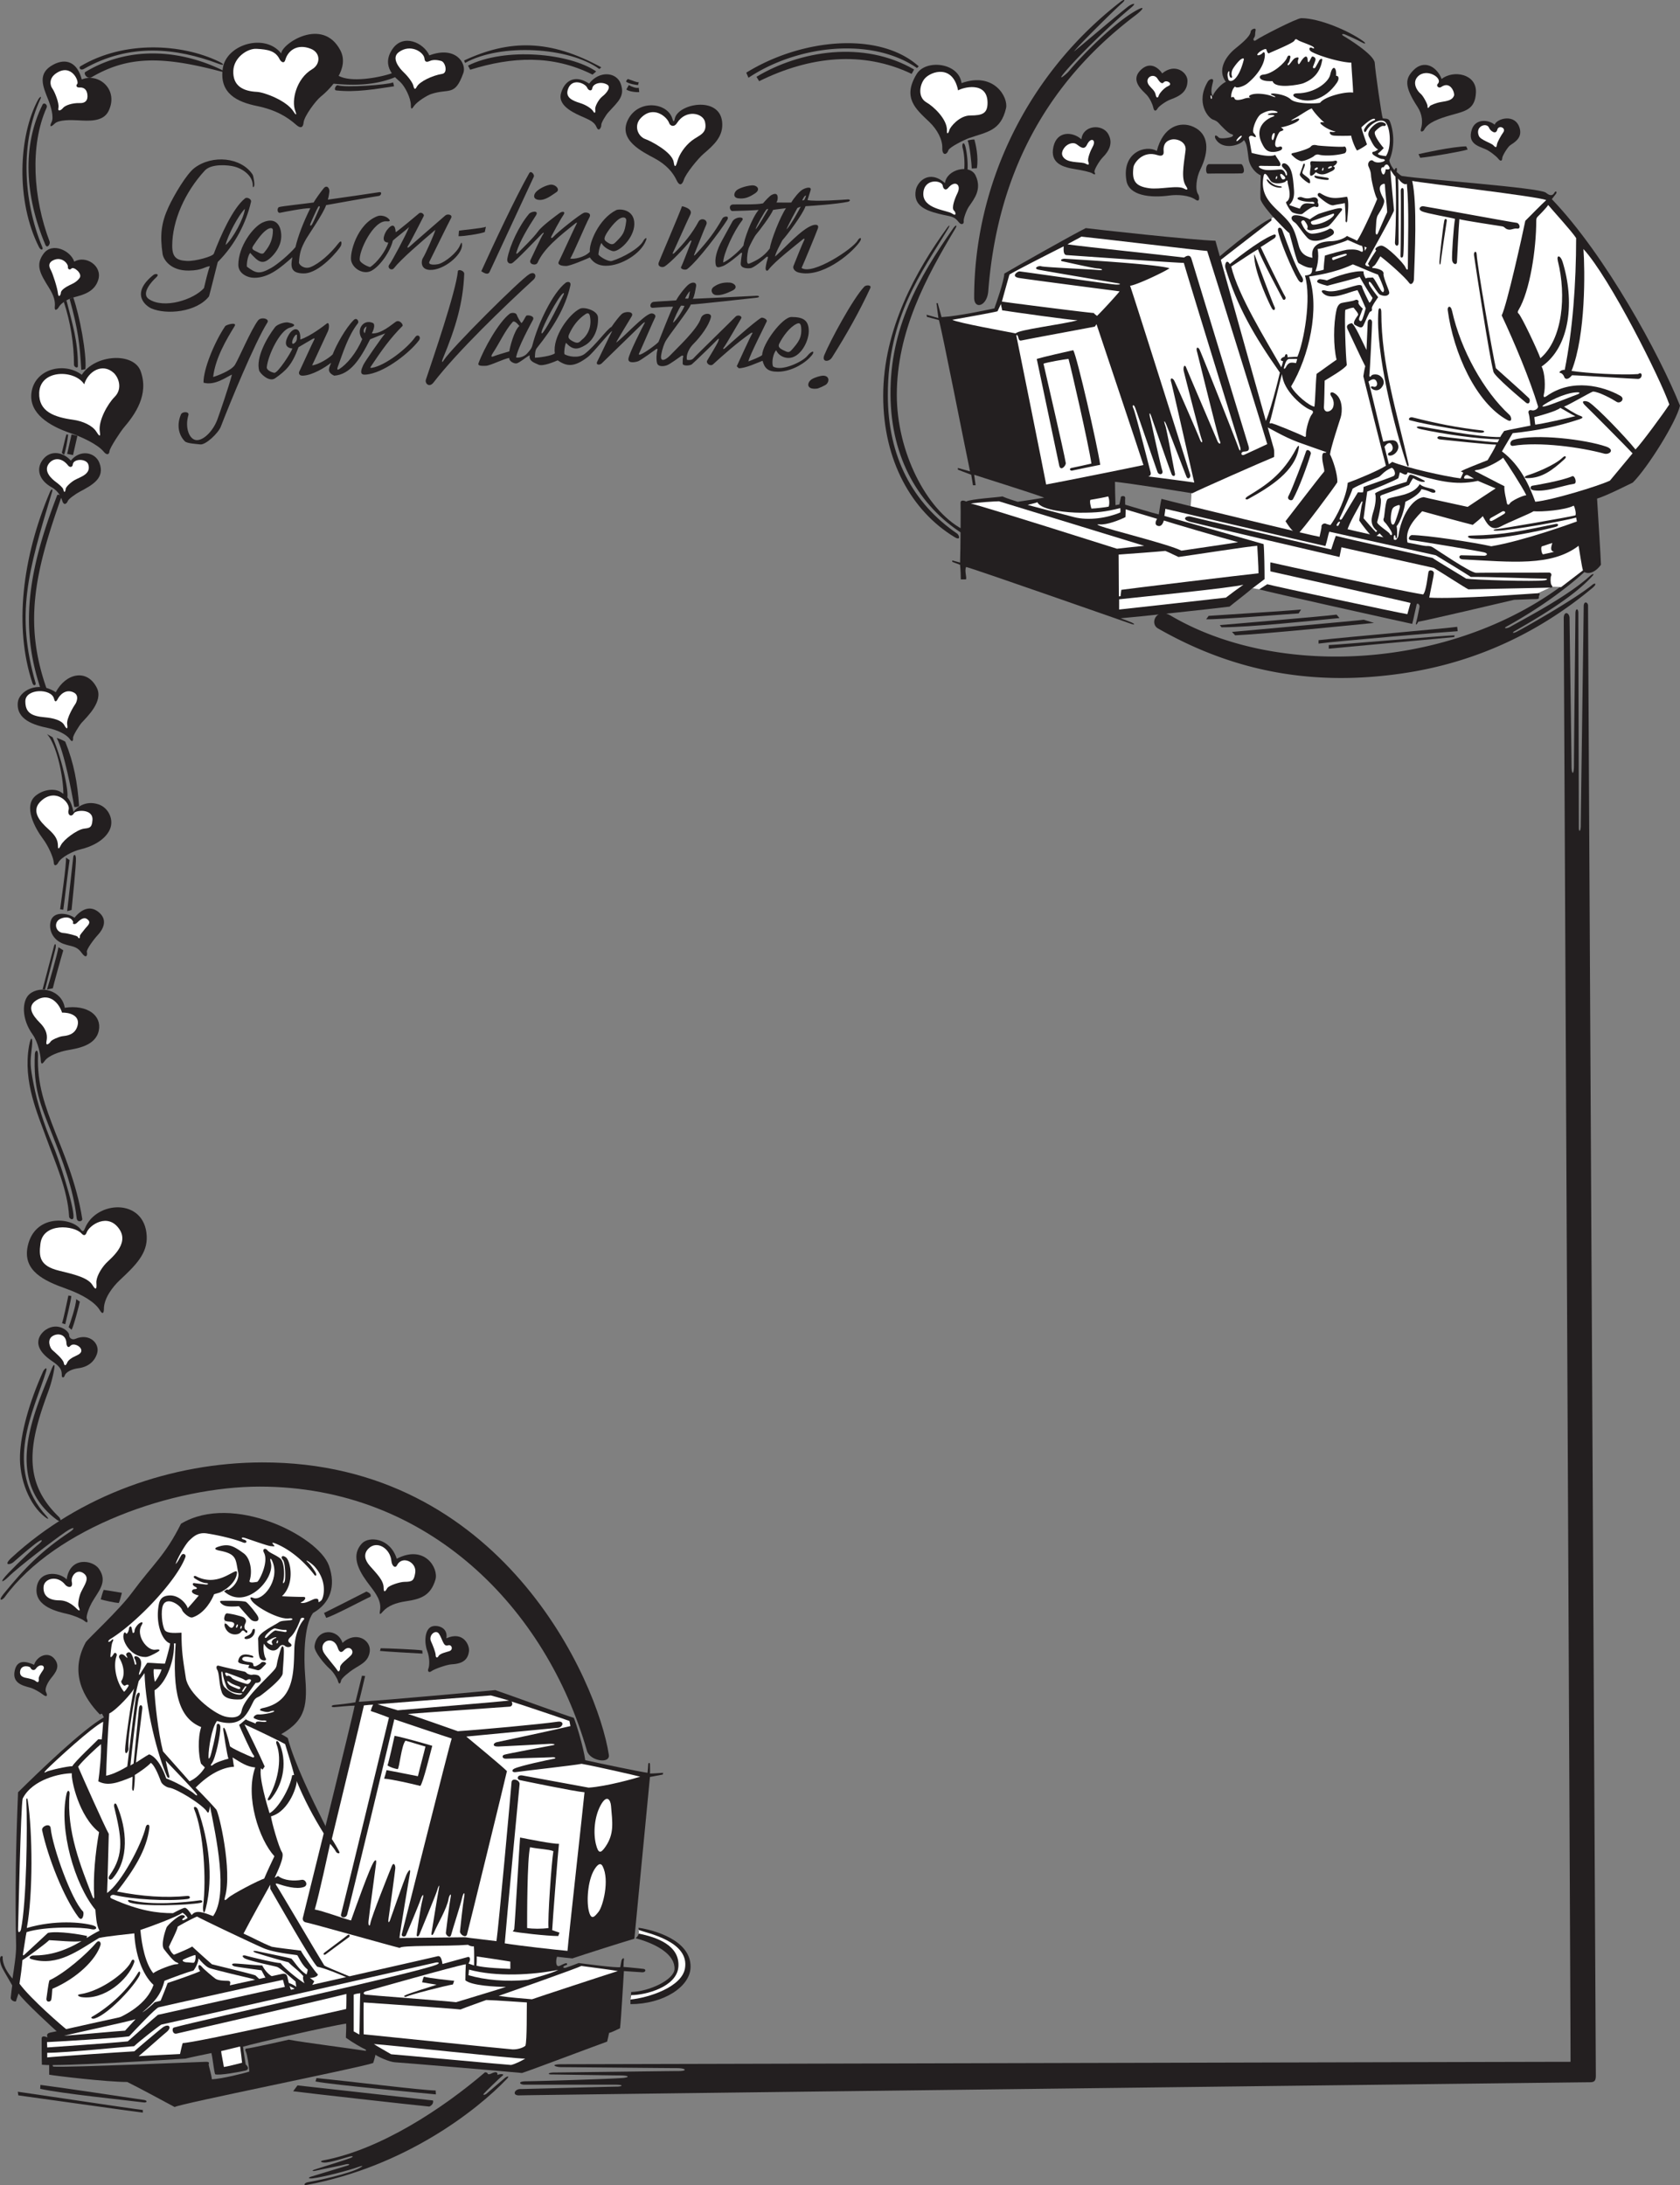 <svg xmlns="http://www.w3.org/2000/svg" width="575.601" height="748.525"><rect width="100%" height="100%" fill="#808080" stroke="none"/><path fill="#231f20" d="M329.85 50.81c-.421-1.583.337-2.505.837-.837.5 1.668 1.082 5.668.75 8.918-.336 3.25-1.25.668-1.086-.75.164-1.418.164-4.832-.5-7.332M314.187 23.31c-15.7-10.794-41.098-7.774-57.75 3.331l-.75-1.75c18.941-11.699 45.633-14.27 59.078-2.168l-.578.586m-178.5 3.001c-6.735 2.882-14.27 3.1-21.586 2.331l1.5-2.918c5.086 3.336 18.098-.117 19.25-.914l.836 1.5M75.6 24.473c1.231.329 1.5 0-.085-.75-13.484-6.386-30.813-8.343-46.246.918-.836.5.664 2.664 2.082 1.832 12.555-7.382 24.422-7.246 44.25-2M19.6 169.641c.184-.472 1.583.25 1.583.25-9.223 25.946-13.18 43.45-5.164 66.164l-2.168-.289c-7.086-21.254-4.235-40.242 5.75-66.125m2.082 102.836c.242-5.023-2.012-17.07-5.582-21l1.918 1.078c3.62 8.457 5.62 19.227 5 20.75l-1.336-.828m-1.5 247.164c.64.614 1.168 2.403-.914.836-18.586-14-7-37.672-1.586-51.5.48-1.23 1.336-2.504.836.328a44.088 44.088 0 0 1-2.086 7.672c-6.207 16.766-9.164 30.328 3.75 42.664M544.1 207.477c0 3.828 2.665 501.832 2.665 503.496 0 1.668-.332 2.336-2 2.336-1.664 0-363.828 4.332-366.664 4.5-2.836.164-1.836-2.168.164-2.168s31.168-.832 33-.832c1.836 0 3.004-.668-.828-.668H179.6c-1.5 0-2.5-1.168.836-1.168 3.328 0 30.996-.832 33.328-1.164 2.336-.336 1.336-.836-1.5-.836-2.828 0-21.828-.332-23.328-.332s-1.168-.668 1-.668c2.164 0 39.664-.5 42.664-.5s2.5-1-.664-1c-3.172 0-37.836-.332-39.672-.332-1.828 0-4.332-1 .5-1 4.836 0 335.5-.832 345.336-.832 0-20.668-2.336-491.836-2.336-494.504 0-2.664 2-2 2 0s.672 47.836.672 50.672c0 2.828.828 3.328.828-.336 0-3.664.5-50.164.5-52 0-1.836 1-1.832 1-.164 0 1.664.172 71.664.172 73.5 0 1.828.664 1.328.664-.672s1-72.832 1-75c0-2.164 1.5-1.496 1.5-.328M338.6 99.723c-.402 5.247-4.835 6.418-4.835 2.25 0-37.945 17.586-76.207 50.336-101.5.844-.652 2-.832.125.793s-14.375 13.875-16.25 16.375c4-3.25 14.5-12.25 18.5-15.375 1.254-.98 3.625-1.75.75.625-6.48 5.356-16.98 15.47-22.125 21.5-3.625 4.25.375.875 1 .125 5.098-6.117 15.144-16.05 22.25-20.375 4.14-2.52 3.894-1.324.5 1.25-31.125 23.625-47.25 55.25-50.25 94.332m58.125 115.543c-2.922-1.671-.5-7.25 4.375-4.375 38.828 22.899 102.836 17.914 141.125-16 1.058-.937 2.473-.578.625 1.086-8.25 7.414-17.664 13.664-26.836 18.75-.977.54.2.664 1.25.078 8.422-4.664 20.273-10.992 27.5-17.5.836-.75 1.7-.964.836 0-6.414 7.172-19.121 14.594-26.836 19-.578.336-.578.75.586.25s20-11.078 26.25-16.25c.863-.71 1.785-.386-.086 1.172-17.914 14.914-39.48 25.418-64.75 29.164-28.465 4.22-56.164.586-84.04-15.375"/><path fill="#231f20" d="M216.015 686.56c11.09 0 20.437-5.825 20.586-12.669.203-9.332-12.735-12.773-17.836-13.5.086 1 .586 2.332-1 3.582 7.64 2.063 13.57 5.801 13.336 10.586-.176 3.637-8.574 7.664-14.836 7.832-.078.832-.332 2.832-.25 4.168M110.937 740.81c-1.082-.09-1.422-.5-.086-.75 19.433-3.645 40.754-17.673 55.336-30.169.75.082.828.25.914.5.086.25.5.25 1.086 0 .578-.25 2.414-1.25 2.25.418.914-.418 2.664-.418 1.664.332-1 .75-5.586 5.25-6.25 6-.664.75.336.5.75.168.414-.336 5.832-5 6.414-5.5.586-.5 1.812-.863.672.332-10.586 11.082-35.172 30.082-68.5 36.332-1.559.293-.75-.75.25-.914 3.277-.547 14.195-2.863 17.828-4.918 1.922-1.082.25-.582-.664-.25-3.13 1.137-11.938 3.426-15.414 3.832-1.422.168-2-.164-.336-.664s10.668-3.25 12.086-3.668c1.414-.418.496-.75-.672-.418-1.164.336-8.496 1.75-9.828 2.086-1.336.332-2.004.082-.422-.418 1.586-.5 11.004-3.418 12.172-3.918 1.164-.5.664-.75-.586-.414-1.25.332-6.664 2.164-8.664 2M88.976 509.266c58.012 0 98.273 42.024 112.125 90.5 1 3.5 8 4.625 7.5 1.375-3.883-25.242-36.793-100.379-118.836-100.164-30.8.078-62.496 11.164-85.832 32.664-2.945 2.715-.5 2.5.668 1.5 1.168-1 4.332-3.836 7.332-6.164 3-2.336 2.836-1.172 1.336 0-1.5 1.164-6.668 6-10.336 9.828-3.664 3.836-2 3.336 0 1.336 3.258-3.257 15.46-12.57 19.5-15.336 3.168-2.164 3.5-1.328 1.5 0-9.602 6.403-15.371 12.188-22.664 21.172-2.168 2.664-.512 2.32.332 1.164 17.457-23.921 57.933-37.875 87.375-37.875"/><path fill="#231f20" d="M111.015 552.555c2-1 11-5.496 14.5-7.328.836.25 1.836.914 1.422 1.75-1.75.75-12.836 6.664-15.172 7.25l-.75-1.672m19.422 12.086c1.828 0 12.664.414 14.25.75l.078 1.086c-3.414-.172-13.246-.754-14.578-.922l.25-.914m-94.918-20c1 .164 5.5.836 6.25 1-.336 1.25-.75 2.914-1.086 3.5-1.332-.085-5.164-.914-6.164-1.25.164-.586.5-2 1-3.25M108.1 713.06l.337-1.169c12 1.168 35.996 4.168 40.828 4.25l.086 1.332c-5-.5-34.5-3.164-41.25-4.414m-7.664 3.332 1.5-2c5.164.582 43.578 4.832 46.414 5.168.164.582 0 1.5-1.25 2.082-5.336-.5-43.164-4.75-46.664-5.25M6.1 716.56c2.083.25 39.583 5.913 42.833 6.25v.913c-3.414-.414-40.164-5.582-42.664-5.914l-.168-1.25m7.749-2.336c5.622.684 29 4.168 35.583 5.168 1.074.164 1.086 1-.25.832-7.434-.93-27.95-3.007-35.414-4.664l.082-1.336m484.414-495.996c-1.914.25-39.914 3.664-43 4v-1.25c4.5-.172 38.086-3.172 43.086-3.336l-.086.586m1.172-2c-2.086.078-41.836 3.414-47.672 4.25v-1.172c9.672-1.078 44.25-4.078 47.5-4.578l.172 1.5m-76.25 1.414-1.086-1.164c5.25-.5 43.75-3.922 45.164-4.172l3.5 1.086c-5.914.586-37.746 3.836-47.578 4.25m-5.25-3.5c2.828-.25 35.582-3 40-3.586l1 1.172c-9.149.895-30.594 3.164-40.422 3.164l-.578-.75m-4.672-2 .836-1.164c5-.336 27.5-1.754 31.664-2.172l-.828 1.336c-4.086.25-27.672 2.164-31.672 2m.585-152.668c-.913.028-.835-3.25.415-3.25h11c.586 0 1.672 3.086.172 3.168-1.5.082-8.5 0-11.586.082m72.164-6.663c1.336-.337 11.586-2.587 16.336-2.669l.5 1.082c-2 .668-12.586 2.504-16.25 2.836l-.586-1.25"/><path fill="#231f20" d="m435.6 74.81.665-.419c-.828-.918-4.328-4.914-4.414-6.332-.086-1.418.086-6.918.086-8-1.5-.586-3.754-2.754-4.172-5.836-.414-3.082-.496-5-1.578-6.25-1 1.696-7.215 3.762-9.672-.332-.5-.832-.328-2 1.086-.5.492.52 3.668.082 4.336-.25.664-.332.828-.75-.172-1s-3.578-3-4.164-3.668c-.586-.664-1.25-1-2-1.25-1.645-.546-6.098-5.836-1.75-13.082.5-.832 2.086-1.336 1.75.082-.336 1.418-1 3.668-.086 4.918.5-1.582 3.25-4.5 4.5-4.832-3.078-4.086.004-8.699 2.922-11.168 1.71-1.449 5.39-4.18 5.578-6.082.086-.836 1.922-1.5 1.672-.418s0 1.918-.5 2.5c-.5.582-.172 1.582.828.75 1-.832 13.75-7.418 15.336-7.418 6.105 0 16.226 4.262 21.25 7.918.914.668.914 1.164-.586.332-1.5-.832-4.828-2.332-5.664-2.664-.836-.336-1.582-.086-.414.582 1.164.668 10.414 6.336 10.578 9.168.172 2.832 2.336 18 2.75 19 1 .164 2-.168 2.5 1.164 1.394 3.711 1.613 8.907-.25 13.168.086 1.168 1.25 2.918 1.75 3.418.172-.75 1.168-1.5.75.582.5.418 1.324 1.325 1.922 1.418 7.527 1.188 46.55 3.922 49.164 5.664.5.336 2 1.801 3 0 .414-.75 1-.25.5.418-.5.668-1 1.332-1.414 1.832 18.414 19.168 37.078 53.586 43.914 70.75-1.281 5.559-11 21.168-16.164 26.332-1.586.75-8.918 4.5-12.25 5.5.078 1.836 1.328 20.836 1.328 22.672-3.129 4.176-6.074 2.684-6.164 1.914l-7.5 5.75-5.25-.125-44.375-1.625-77.375-24.125 4.5-82.5c3.625-3.625 19-16.414 23.25-17.957M20.1 696.473c-1.417-1.25-12.081-11-13.75-13.582-.167.582-.75 2.082-.831 2.582-.086.5-2-.082-1.836-1.25.168-1.164.336-3.164.5-4.082-1-1.832-2.945-5.023-3.414-6-1.168-2.418-.918-4.582.164-3.918-.227 2.735 1.66 5.606 3.336 7.586.5-3.25 1.32-8.254 1.25-11.336-.418-18.082-.067-34.23.664-52.496 7.336-7.25 22.004-21.433 29.418-25.672l-.668-1.25-.75.25c-5.371-5.585-10.543-14.058-4.832-24.664.582-1.086 11.332-10.914 15.832-17 7.426-10.039 11.336-12.671 16.836-23.664 17.804-10.683 47.086 4.293 50.668 14.328 2.535 7.118.414 12.922-5.422 16.25-3.281 4.38-3.145 15.977-2.75 20.922.828 10.328.547 15.653-8.164 20.578.836.422 1.914 1.086 2.25 1.336 2.16 8.395 8.402 21.141 12.164 28.664 10.664 21.332 19.242 25.407 34 35.422 4.672 3.164 8.672 5.996 10.672 7.164l.828 6.168-111.496 25.664-24.668-2"/><path fill="#231f20" d="M513.35 54.391c-.718-.933-3.085-2.75-4.5-3.332-2.558-1.054-6.089-1.968-4.585-6.668 1.215-3.785 5.672-3.5 7.836-1.668.601-2.043 7.086-4.082 8.586 1.25 1.02 3.63-2.422 5.086-3.422 5.918-.77.641-2.578 3.5-2.578 4.332 0 .836-.5 1.25-1.336.168"/><path fill="#fff" d="M513.015 44.391c.41-1.629 3.191-.636 2 1-.664.918-2.078 3.332-2.164 4.25-.086.918-.414 1-1.164.168-.75-.836-4.418-1.832-5-3.25-1.399-3.386 2.75-4.75 3.5-2.75.34.91 2.328 2.582 2.828.582"/><path fill="#231f20" d="M486.85 44.141c.645-2.066.552-4.879-1.163-7.5-4.735-7.222-4.215-9.785-1.336-12.668 3.55-3.546 7.863-1.296 9.586 3.086 3.914-3.168 12-1.836 11.75 4.582-.235 5.961-3.758 6.43-8.672 7.832-3.934 1.13-7.813 2.47-9.078 5-.336.668-1.5 1-1.086-.332"/><path fill="#fff" d="M489.1 36.31c.04-.606-1.5-3.5-2.335-4.169-1.223-.98-3.07-3.785-1-5.918 3-3.082 8.789.547 6.836 2.5-.664.668.332 1.668 1.164 1.086 3.246-2.273 4.719 2.09 4.422 2.914-.602 1.649-2.266 1.864-4.586 2.25-1.5.25-3.586 1.086-3.75 1.418-.164.332-.836 1.168-.75-.082"/><path fill="#231f20" d="M395.1 36.723c-.183-.91-1.085-3-2.25-4.25-1.222-1.308-5.558-4.636-2.335-8.164 3.137-3.433 6.184-1.402 7.672.832 4.476-3.703 8.664-.304 8.664 2.5 0 3.711-2.48 5.23-5.75 6.418-1.836.664-4.164 2.5-4.414 3s-1.172 1.746-1.586-.336"/><path fill="#fff" d="M398.687 28.223c.914-1.082 3.398.504 1.578 1.25-1.414.586-3.05 2.528-3.25 3.25-.25.918-.828 1-1.078-.332-.25-1.332-1.5-2.168-2.25-3.168-1.871-2.488 1.508-4.503 2.914-2.25.414.668 1.36 2.106 2.086 1.25"/><path fill="#231f20" d="M396.35 51.723c2.11-8.433 8.067-10.336 12.587-8.25 5.25 2.426 5.5 8.168 2.25 14.75-1.219 2.461-1.813 6.739-.672 8.336.422.582.75 3-.914 1.832-2.18-1.523-6.121-1.8-8.914-1.418-6.59.91-13.875.051-14.75-5.082-1.672-9.75 6.664-12.418 10.414-10.168"/><path fill="#fff" d="M398.687 51.81c-.125-1.294.039-3.419 2.664-4 1.937-.434 5.226.804 4.836 3.75-.762 5.68-1.528 9.847.25 12.331.414.582.746 1.582-.672.75-2.258-1.328-8.27.38-12.078-.168-4.563-.648-5.985-2.39-5.336-7.25.164-1.23 3.086-5.804 8.25-4.082 1 .332 2.25.418 2.086-1.332"/><path fill="#231f20" d="M374.265 59.391c-.676-.468-3.664-1.086-5.75-1.418-4.004-.64-8.934-1.804-7.578-7.75 1.242-5.476 6.605-5.168 9.578-2.5.488-4.867 7.125-5.406 9.172-1.832 1.77 3.102.332 5.832-1.922 8.082-1.078 1.086-3.082 4.418-2.75 5 .336.586.336 1.168-.75.418"/><path fill="#fff" d="M372.437 49.56c1.32-2.766 3.297-1.673 1.914.75-.664 1.163-1.836 4-1.5 5 .336 1 .336 1.417-.914.75-1.25-.669-5.168-.169-7-1.587-1.836-1.414-.922-3.082-.086-4.082.836-1 2.75-1.918 4.086-.918 1.328 1 2.582 2.004 3.5.086"/><path fill="#231f20" d="M328.515 76.141c-1.774-2.261-2.504-1.812-6.914-2.918-4.625-1.156-8.777-2.902-7.836-8.082.531-2.906 4.586-7.175 10-2.418.539-4.71 8.562-6.703 10.5-2.582 2.203 4.672-.414 7.899-2.328 10.668-.75 1.082-1.918 4.168-1.75 5 .164.832-.754 1.5-1.672.332"/><path fill="#fff" d="M326.187 73.141c-1.672-1.168-10.184-1.504-9.836-7 .336-5.25 6.496-4.39 6.664-2.5.086.918.898 1.887 1.836.75 2.336-2.832 4.664-1.168 3.164 1.832-.762 1.528-2.168 5.059-1.164 5.918.586.5 1.012 2.176-.664 1"/><path fill="#231f20" d="M322.85 50.723c.095-2.867-1.698-6.316-4.413-8.914-4.664-4.457-9.39-8.289-4.336-16.5 3.12-5.074 14.414-3.879 15.336 3.164 11.25-4 16.082 4.973 15.25 8.586-1.817 7.852-6.563 8.11-12.672 10.25-1.664.582-6.727 3.106-7.078 4.164-.586 1.75-2.172 1.832-2.086-.75"/><path fill="#fff" d="M324.437 44.723c.164-3.914-4.727-8.347-6.922-9.582-3.32-1.867-2.332-6.359-.664-8.25 2.203-2.496 9.62-4.89 11.414 4.082 1.394-.949 10.086-3.406 10.086 4.25 0 3.598-1.692 4.336-5.914 4.336-3.75 0-6.922 4-7.172 5s-.902 1.828-.828.164"/><path fill="#231f20" d="M157.253 79.04c.899-.223 8.024-.824 9.223-1.348l-.375 1.801c-1.727.672-7.574 1.5-9 1.422l.152-1.875m7.649 13.875c3.984-8.77 11.785-25.473 16.425-33.598.598-1.05 1.875.524 1.575 1.2-.301.675-14.778 31.8-15.153 32.624-.37.825-1.199.899-2.847-.226m23.472-29.625c1.766-.363 3.758 1.582 2.25 2.55-1.617 1.044-3.82 2.907-6.074 2.626-1.934-.239-1.848-1.645-.898-2.7.675-.75 2.55-2.023 4.722-2.476m45.301 7.351c1.05.227 3.75 1.051 2.852 2.852-.903 1.797-5.551 12.297-5.926 12.973-.375.675.148.527.523.152 3.008-3.004 6.078-6.676 8.176-10.652.879-1.664 3.527-.676 2.625 1.125-.45.902-3.824 9.527-4.05 10.05-.223.524-.083.606.675-.226 3.824-4.2 6.285-7.266 9-12.149.375-.675 2.703-1.125 1.5.75-2.41 3.766-9.918 13.805-13.574 16.649-.676.527-2.55 0-2.102-.75.453-.75 3.227-8.098 3.453-8.625.223-.524-.226-.524-.601 0-1.13 1.586-6.738 7.504-8.625 8.55-.676.376-2.477.075-1.875-1.5.601-1.574 6.75-15.898 7.95-19.199m23.776-7.125c1.918-.199 3.286 1.36 1.274 2.7-1.93 1.289-3.508 2.011-5.774 1.726-2.007-.25-1.468-2.11-.453-2.851.828-.598 2.778-1.348 4.953-1.575m-180.3 48.227c.375-.527 4.199-1.578 3.222 0-2.781 4.496-6.597 10.95-7.347 17.398 1.125-.3 6.3-2.175 7.5-4.199 1.488-2.515 5.445-11.91 7.875-15.152 1.023-1.363 4.03-.61 3.222.676-4.422 7.05-13.004 27.98-15.972 35.699-.86 2.23-5.207 6.324-7.051 6.078-1.125-.152-4.5-.3-5.25-1.05-2.172-2.173-2.88-5.661-1.348-9.227.45-1.051 2.922-1.051 2.547.226-1.246 4.235.227 8.184 2.55 8.551 2.34.367 5.755-2.781 7.352-6.977.598-1.574 3.973-11.398 5.024-15.449-1.8.75-5.848 3.899-9.75 2.774-.074-4.5 3.617-13.688 7.426-19.348"/><path fill="#231f20" d="M148.55 131.016c-1.484 1.93-3.055.313-2.625-.976 2.156-6.461 10.313-30.13 10.95-37.125.077-.824 2.218-.227 2.175.902-.375 9.824-2.867 18.336-7.348 29.098-.375.902-.375 1.652.375.453 2.579-4.129 26.461-27.875 29.325-29.477 1.875-1.05 2.718.696 1.347 1.95-9.824 9-25.949 24.449-34.199 35.175M250.1 96.817c1.524.13 3 1.649.9 2.7-2.098 1.05-4.048 1.726-5.626 1.574-1.574-.149-2.097-1.875-.898-2.774 1.2-.902 3-1.726 5.625-1.5m28.199 33c-1.918 1.094-2.234 3.785 1.652 3.301.598-.078 2.848-1.125 3.223-1.5 1.102-1.102.902-2.926-1.2-2.926-.75 0-2.624.524-3.675 1.125m17.852-31.652c.55-.574 2.558-.633 2.023.527-3.523 7.649-8.172 15.973-13.125 23.774-1.039 1.64-3.633 1.64-2.625-.825 1.934-4.726 9.742-19.293 13.727-23.476m-224.25-6.973c-1.801.149-2.477 1.426-7.2 1.5-6.308.098-8.722-3.824-9-5.699-.953-6.43-.445-10.7 2.024-16.05 1.863-4.04 6.187-11.372 8.926-13.427 6.129-4.597 15.941-3.648 19.875 2.25.3.45.824 3.45.523 4.051-.3.598-.45.301-.45-.375 0-3.035-3.093-5.523-6.3-6.375-2.016-.539-7.863-1.101-10.125 1.348-6.832 7.402-11.172 17.23-11.172 25.8 0 4.036 1.602 4.997 5.024 5.176 2.851.149 8.87-1.53 9.222-2.476 2.25-6 6.528-15.672 10.727-18.973.66-.52 2.25.223 2.023 1.2-1.617 7.007-5.285 14.511-11.398 20.624-.598 2.325-2.399 9.676-3 11.774-4.305 5.441-14.547 6.347-19.723 4.125-1.851-.79-7.414-5.004.672-11.473.75-.601 2.328-.375.902.899-1.425 1.277-5.238 5.468-2.476 7.351 5.176 3.524 15.375.223 18.902-3.75.371-1.5 1.274-5.55 2.024-7.5zm12-19.652c-2.13 2.023-6.067 9.445-6.602 12.375 2.492-2.094 6.363-9.293 6.602-12.375m.675 19.8c3.118 2.34 4.305 2.712 8.325.45 2.148-1.207 6.226-4.633 8.324-7.125.851-3.746 2.812-8.77 5.101-13.348-2.027-.074-9.3 1.348-10.351 1.574-1.05.227-1.125-1.648-.375-1.949.75-.3 9.902-1.277 11.851-1.574.524-.977 2.625-3.902 3.45-4.875 1.101-1.305 2.082.02 1.949 1.2-.074.675-.3 2.023-.524 2.698 2.774-.375 16.348-2.324 17.547-2.55 1.203-.223.676 1.199-.074 1.277-.75.074-15.75 2.7-18.074 3.148-.824 2.7-6.149 10.352-6.824 11.551-1.934 3.434-2.239 4.957-2.477 8.024-.066.902 1.856 2.5 3.977 1.652 2.945-1.18 6.707-4.453 9.523-8.102 1.277-1.648 1.2.149.828.899-.578 1.156-7.187 9.375-12.676 9.375-4.55 0-4.539-2.367-3.902-5.547-3.883 3.426-7.953 7.047-13.05 7.047-2.387 0-5.473-1.504-5.473-4.422 0-6.3 5.015-13.047 8.398-14.55 4.05-1.802 6.117.538 6.3 4.198.161 3.246-1.589 5.864-3.222 7.5-3.172 3.172-4.566 1.871-7.426-1.273-.902 1.2-1.203 3.672-1.125 4.723zm3.598-5.023c1.95 1.125 2.176.375 2.55-.074 1.786-2.145 2.774-4.426 2.774-7.352 0-.753-.597-.898-1.347-.601-1.938.777-3.957 3.762-5.403 5.926-.898 1.351.469 1.547 1.426 2.101zm21.3-15.074c.227-.527-.073-.902-.448-.375-.375.523-2.477 5.172-2.7 5.848-.226.675.141.8.524.226.601-.902 2.398-5.176 2.625-5.699m23.101 7.574c1.82-2.34 2.848-1.875 3 .75 1.047-.676 7.2-5.777 7.95-6.449.75-.676 1.949.297 1.648.898-.3.602-4.5 8.852-5.25 9.977s-.074.973.453.45c.524-.528 11.547-10.052 12.223-10.653.676-.598 2.7-.297 1.875 1.05-.402.66-6.676 13.426-7.348 14.778-.676 1.348 2.324 1.125 3.45.75 1.93-.645 5.917-3.633 7.046-6.375.528-1.277.676-.902.676 0 0 3.394-6.39 8.734-11.098 8.473-3.367-.184-2.824-3.352-2.324-4.051.75-1.047 4.047-8.473 4.274-9.672-4.95 4.2-11.75 10.035-14.176 13.125-.824 1.047-2.55-.078-1.5-1.352.715-.867 5.7-10.125 6.676-12.75-.899.977-4.727 3.825-5.551 4.649-.856 3.629-4.274 8.71-7.352 10.351-2.57 1.371-6.125-.472-6.898-3.3-.692-2.536 1.965-12.864 9.074-15.45.824-.3 2.55-.148 3.602.825 1.05.976.3 1.05-.602.976-4.543-.379-9.668 10.5-9.148 13.348.148.828 2.398 2.101 3.523 2.328 2.36-1.453 5.441-5.582 6.227-8.402-2.926-.075-.977-3.598-.45-4.274zm.375 2.7c-.64-.079.825-2.7 1.125-2.551.297.152-.527 2.625-1.125 2.55m48.298-8.25c.73-.859 3.6-1.351 2.327.602-2.742 4.187-5.515 8.828-6.601 12.45-.227.75.074.823.601.222.524-.598 5.09-4.903 6.825-7.348 1.273-1.8 6.437-5.562 7.347-6.226.828-.598 2.25-.676 1.203.824-1.05 1.5-3.601 6.3-3.976 7.05s0 .977.601.301c1.399-1.574 9.04-7.703 10.5-8.25.598-.226 2.848-.074 1.797 1.727-1.047 1.797-5.699 12.973-6.523 13.95 1.125.3 4.875-.302 6.75-2.325-.406-2.758 3-11.25 9-14.25 1.02-.512 6.3-.453 6.226 4.797-.07 4.86-5.386 9.738-7.425 9.226-.899-.226-3.075-1.199-3.825-2.773-.601.75-1.05 3.297-1.05 3.973.601.824 3.449 2.55 4.648 2.175 3.754-1.171 9.465-4.304 10.8-6.976.302-.598 1.427-1.574.825 0-1.75 4.597-8.582 8.625-13.574 8.625-1.2 0-3.824-.074-5.625-2.848-1.352.598-6.676 2.926-8.176 2.926s-3.074-.375-2.473-1.5c.598-1.125 5.547-12 5.922-12.602.38-.601.453-1.05-.297-.449-5.312 4.246-10.683 8.438-12.902 13.426-.527 1.187-3.176.578-2.398-.977.523-1.05 3.75-8.101 4.199-8.625.45-.523.527-1.125-.45-.148-.976.973-9.226 9.672-10.199 9.973-.976.3-1.726-.45-1.5-1.649.852-4.562 3.997-11.246 7.422-15.3zm29.777 9.602c2.343-2.344 3.02-3.098 3.523-7.125.152-1.203-.75-1.426-1.648-1.125-1.942.644-4.903 4.781-5.477 6.074-.598 1.348-.371 1.649.902 2.473 1.5.976 2.098.3 2.7-.297m39.898-6.977c.996-1.765 4.5-1.8 3.3-.3-2.776 3.472-6.448 11.457-6.448 14.324 1.574-.524 5.699-3.973 6.972-5.848.078-1.652 2.703-9.226 5.176-12.152-1.348.152-8.098.375-9 .375-.898 0-1.5-2.172.3-2.25 1.802-.074 7.95.152 10.2-.375.75-.899 2.25-2.547 3-2.922s1.727-.602 1.953.375c.223.973-.078 1.875-.379 2.25 1.203 0 4.203.074 5.102 0 .976-1.652 2.7-3.676 3.75-4.352 1.05-.675 3.375-1.351 2.851.227-.527 1.574-.828 2.7-1.05 3.297 2.472.601 12.824-.149 13.8-.223.973-.074.965.63 0 .824-4.05.825-12 1.352-14.476 1.5-.824 2.606-6.219 9.797-7.95 11.7-.449.902-2.402 4.425-2.476 5.55 3.75-3.375 9-9.3 12.676-10.648.82-.305 2.594-.613 1.95 1.125-.75 2.023-4.798 11.848-5.552 13.422 3.766 2.61 17.668-6.613 19.203-9.375.75-1.348 1.801-1.047.598.601-3.113 4.286-13.07 12.278-20.773 10.352-1.2-.3-2.176-1.277-1.801-2.25.375-.977 3.148-7.875 3.601-8.703.45-.824 0-.75-.453-.375-2.156 1.8-9.656 7.574-11.625 10.277-.597.824-1.199.375-1.047-.75.149-1.125.524-2.476.676-2.926.149-.449.223-1.199-.754-.3-.972.902-3.972 3.375-5.097 3.527-1.125.148-3.524.074-3.375-1.652.148-1.723.375-3 .449-3.301.074-.297-.149-.524-.602-.074-.449.449-4.422 3.824-6.074 4.351-.836.266-1.95.75-2.25-.226-.613-1.996.176-5.203 2.176-8.774 1.05-1.875 2.773-5.101 3.45-6.3zm12.078-3.898c.223-.375.223-.602-.3-.3-.528.3-3.75 6.073-3.829 6.823.676-.449 3.903-6.148 4.13-6.523zm12.524-3.453c.148-.297.976-1.875.375-1.5-.602.375-1.051 1.652-1.051 1.652zm-2.325 2.703c-.3.523-3.152 5.773-3.75 7.348 1.348-1.2 4.575-7.125 4.875-7.801zm-8.328.672c-.672 1.8-4.949 7.426-5.699 8.25-.75.828-2.098 3.601-2.55 4.578-.45.973-.75 3.523-.673 4.648.075 1.125.45 1.051.973.825 2.2-.942 4.711-2.215 6.824-5.098.383-2.856 3.676-11.125 5.551-13.8-1.422.222-3.3.374-4.426.597"/><path fill="#231f20" d="M178.628 110.692c.672-.449 1.348-2.25 1.723-2.55.375-.301 3 0 2.25 1.425-.75 1.426-5.25 9.598-5.774 12.899 1.348.226 3.008-.485 3.75-1.348.45-.527 1.504-1.527 1.797-2.703 1.856-7.418 7-18.102 11.403-21.524.675-.523 1.949-.449 1.648.899-1.691 7.61-5.898 14.465-11.55 21.527-.598.75-.598 2.625-.598 3.223 1.199 0 5.773-.598 6.824-1.5-.867-5.63 4.875-13.5 8.625-15.297 1.45-.695 6.008.629 6.148 2.922.242 3.808-1.281 7.687-4.273 9.527-2.82 1.735-4.45 1.676-6.676-.75-.375.75-.75 3.074-.523 3.899 1.199.75 4.8 1.546 6.972-.149 3.75-2.926 7.653-8.55 9.153-9.226 1.05-1.575 2.699-3.676 3.449-4.348 1.293-1.164 4.414-.938 3.45.75-.599 1.047-4.876 7.95-5.325 9 2.25-1.5 9.523-9.527 11.926-9.977.84-.156 1.875.524 1.425 1.352-.453.824-5.175 11.773-5.476 12.297-.3.527.148.52.523.375 1.578-.598 5.926-3.824 6.153-4.348.375-.87 3.75-9.676 4.949-12-.824-.074-5.778.27-6.824.375-1.5.149-1.051-1.875.148-2.027 1.2-.149 6.074-.375 7.727-.524 1.199-2.175 3.449-4.875 4.425-5.55 1.262-.875 2.704-.696 2.399.824-.223 1.125-.524 3.375-1.125 4.203 2.398-.078 21.074-.977 21.898-1.05.828-.075 1.352.523-.074.675-1.426.148-20.773 2.324-22.5 2.324-.523 1.801-7.875 10.95-8.773 12.824-.899 1.875-1.426 4.274-1.426 5.176 0 1.613 1.535 1.145 3.375-.824 1.984-2.129 9.113-8.676 10.273-12.453.602-1.95 3.84-2.012 3.453-.375-.675 2.851-3.527 6.676-5.925 9.078-2.403 2.398-2.551 4.875-2.25 5.547.601.078 1.648.152 2.25-.598.601-.75 13.5-13.277 14.324-14.176.824-.898 2.476-.226 1.95.602-.524.824-5.25 9.074-5.774 9.672-.528.601-.528 1.203.375.375 1.285-1.176 9.75-8.774 12.226-10.274.5-.304 2.242.485 1.95 1.2-.528 1.277-5.926 11.699-6.301 13.726 1.347-.527 3.972-1.5 4.722-2.176.133-3.91 6.918-13.05 10.051-13.05 4.102 0 5.926 1.175 5.926 4.875 0 3.601-3.027 9.336-7.125 9.152-1.649-.078-3.3-.977-4.05-2.625-.974.973-1.65 4.125-1.052 5.547 2.856 1.836 10.102-1.598 11.703-3.598 1.809-2.262 3.223-1.8.825.598-2.774 2.777-7.106 4.8-10.95 4.8-3.386 0-4.511-1.25-5.175-3.75-1.5.528-5.852 2.626-8.176 2.551l-.676-.675c1.2-2.625 4.652-10.125 5.176-10.95.523-.824-.078-.59-.602-.226-4.574 3.226-9.265 7.36-12.672 10.5-.976.902-2.55-.375-2.027-1.274.527-.898 3.375-5.55 3.75-6.523.375-.977.375-1.352-.45-.453-.823.902-7.874 7.726-8.55 8.25-.676.527-3.148.676-3.148-.223 0-.902 0-1.875.148-2.25.152-.375-.074-.75-.75-.3-.672.449-3.75 2.773-4.875 3.148s-2.926.527-3.3-.75c-.372-1.274-.15-3.672.077-4.348.223-.676-.152-.676-.527-.375-.375.301-5.172 3.75-6 4.051-.824.297-3.45.898-3.375-.75.074-1.652 4.95-11.25 5.477-12.152.523-.899-.301-.301-.977.375-.672.675-12.973 12.601-13.648 13.277-.676.672-2.176.598-1.5-.676.675-1.277 4.125-8.625 5.097-10.426-1.125.524-6.37 7.426-8.472 9-4.567 3.426-7.036 3.227-10.2 1.051-1.05.45-5.101 2.176-6.527 1.5-1.422-.676-3.375-1.125-3.074-3.226-1.05.449-3.602 2.699-4.574 2.777-.977.074-2.551-.828-2.403-1.875-1.797.223-6.449 2.625-8.023 2.7-1.574.073-2.852 0-2.55-.825 1.878-5.164 7.019-14.246 10.726-17.027.601-.45 2.175-.375 2.398.375.227.75 1.125 2.25 1.578 2.851zm92.848 8.926c1.914-2.234 3.406-3.906 3-7.578-.149-1.348-.676-1.5-1.5-1.125-2.399 1.094-4.754 4.34-6 6.828-.524 1.047.195 1.633 1.273 2.172 1.813.906 2.117.996 3.227-.297zm-36.977-14.852-1.125-.074c-.597.598-2.699 5.024-2.773 5.848 1.2-.75 3.75-4.95 3.898-5.774zm1.278-2.476c.3-.45.523-2.098.597-2.547-.523.45-1.422 1.95-1.648 2.547zm-36.227 13.953c.965-.723 3.508-3.563 2.55-8.027-.226-1.051-.823-1.051-1.5-.598-2.585 1.723-4.284 4.039-5.55 6.75-.523 1.125-.379 1.664 1.05 2.473 2.25 1.277 2.552.074 3.45-.598zm-13.348-2.55c1.852-2.47 5.309-9.575 6.825-12.602.375-.75.148-.825-.227-.524-1.703 1.363-6.703 10.871-7.2 12.973-.3 1.277.376.453.602.152zm-11.703 6.675c.153-1.277 1.653-7.203 3.453-8.703-.527-.598-1.722-2.035-2.328-1.348-2.699 3.074-4.492 7.227-6.824 10.723-.297.453-.898 1.5.227 1.05 1.125-.449 4.199-1.347 5.472-1.722m-75.222-8.102c-3.422.934-7.504 9.508-7.875 13.575-.075.824 1.347 1.652 2.55 1.875 1.2.226 5.848-7.051 6.223-8.325-3.75-.375-1.707-3.894-1.273-4.648 1.593-2.79 4.254-2.867 3.972 1.574 3.602-1.199 8.102-4.726 9.078-5.476.973-.75.899 1.652.375 2.699-.527 1.05-4.574 9.976-5.402 11.625 2.176-.223 5.7-2.399 7.05-3.75 1.24-3.223 4.372-8.942 7.2-11.774 1.05-1.05 1.95.45 1.426 1.125-3.336 4.29-5.074 9.985-6.899 15-.3.825-.074 1.051.524.676 2.55-1.594 5.87-5.472 7.875-10.277-2.25-3.074.293-6.965 3.601-5.547 1.047.45.223 2.625-.3 3.598 3.222.226 6.824-3.075 8.175-3.973 1.348-.902 2.7 1.047 2.325 1.422-4.227 4.23-7.22 8.465-10.575 13.5-.449.676-.75.976.149.828 4.535-.758 12.027-6.606 14.773-10.5.903-1.277 2.176-.078 1.278 1.125-3.086 4.113-11.063 10.43-17.028 11.547-2.547.48-3.574.176-2.023-3.149.523-1.125 6.148-9.226 7.5-10.8-1.05.375-3.45 1.277-5.176 2.027-3.45 6.898-6.797 12.055-12.297 12.45-3-1.352-1.426-3.153-1.05-4.427-2.102 1.649-6.528 4.352-9.75 4.426-1.352.031-1.426-.976-1.126-1.5.301-.527 4.649-10.125 5.024-10.726.375-.598.074-.676-.45-.375-.527.3-3.527 2.027-4.874 2.851-2.246 6.09-4.2 7.95-8.024 10.649-2.09 1.472-5.23-1.754-5.476-2.7-1.125-4.351 2.515-11.004 5.476-14.851.75-.973 3.39-1.778 4.422-1.574 3.824.75 1.426 1.574.602 1.8zm26.324-.449c-1.2.598-1.2 1.95-.602 2.324zm-23.852 3.149c.078-.676-.597-.301-1.125.675-.758 1.41-.746 2.7.301 1.875 1.05-.824.75-1.875.824-2.55M231.8 61.716c-1.25-2.649-3.48-5.286-7.426-7.426-4.172-2.266-12.726-6.266-9.222-13.274 3.558-7.12 13.613-5.945 15.226-.3.297 1.05.567 1.175.824-.075 1.047-5.101 15.149-7.875 16.2.977.601 5.078-2.864 8.086-6.375 11.098-1.825 1.562-6.078 6.746-6.75 8.925-.301.977-1.2 2.774-2.477.075"/><path fill="#fff" d="M232.1 55.192c-.253.945-.898 3.074-1.273.375-.488-3.504-8.097-7.375-9.601-7.875-2.692-.898-4.164-4.61-1.727-7.199 4.317-4.586 9.043-.484 9.754 1.648.297.899 1.649 1.649 2.7 0 3.062-4.816 8.921-3.418 9.597-.375.91 4.086-2.082 4.504-4.574 6.45-2.399 1.875-4.274 4.726-4.875 6.976"/><path fill="#231f20" d="M204.35 43.473c-.585-1.414-1.921-2.226-4.085-3.164-3-1.308-9.23-3.816-8.078-8.25 1.097-4.254 4.652-6.757 9.664-3.418 3.414-4.5 9.375-4.05 10.836.082 1.476 4.192-.781 5.961-4.25 9.75-.918 1-2.504 3.668-2.422 4.336.086.664-.824 2.7-1.664.664"/><path fill="#fff" d="M203.187 38.06c-.45-.782-2.254-2.083-4.422-2.75-2.695-.833-4.992-1.895-4.25-4.5 1.246-4.352 6.027-2.29 6.672-.75.414 1 1.582 1.331 1.75.163.222-1.566 2.969-2.457 5.078-1.25 1.32.754.215 2.63-1.75 4.168-1.164.918-2.496 3.414-2.328 4.332.164.918-.086 1.754-.75.586"/><path fill="#231f20" d="M140.765 36.06c0-2.481-1.992-6.462-3.664-8-1.152-1.067-6.875-5.169-2.586-11.337 3.648-5.238 10.586-2.164 12.586 2.25 9.086-3.414 12.8 2.82 11.664 6-2.93 8.215-4.828 5.168-11.078 7.25-1.285.43-4.719 2.493-5.836 4.086-.586.832-1.086 1.582-1.086-.25"/><path fill="#fff" d="M141.6 29.31c-.214-.993-1.75-3.083-3.25-4.5-1.5-1.419-4.413-4.919-1.75-6.919 4.048-3.035 8.614-.03 8.837 2.168.078.832.414 1.5 1.828.832 1.422-.668 3.336-.168 3.922 0 1.426.41 2.32 4.098.328 4.418-3.5.559-7.715 2.668-8.664 4.332-.336.582-.836 1.586-1.25-.332"/><path fill="#231f20" d="M101.437 42.723c-2.989-2.64-6.922-5.082-13.422-6.414-6.52-1.34-13.043-4.18-11.664-13 1.27-8.14 14.445-12.07 20-5 .23-3.379 14.176-12.625 20.25-1.086 3.187 6.063-2.852 12.762-6.75 15.918-1.621 1.313-5.61 6.582-5.836 8.832-.078.836-.414 2.668-2.578.75"/><path fill="#fff" d="M101.187 38.06c.398 1.003.496 1.913-.672.081-2.324-3.66-9.914-6.539-12.5-6.668-4.652-.23-8.309-1.972-8.078-7.25.195-4.554 4.847-7.66 7.914-7.5 3.926.207 6.512.692 7.914 3.5.5 1 1.586 1.75 2 .25.844-3.02 3.98-5.656 8.75-3.75 3.402 1.36 3.328 5.29.422 7-5.399 3.176-7.196 10.727-5.75 14.336"/><path fill="#231f20" d="M17.683 41.81c.84-1.68-.227-5.325-1.164-7.669-1.856-4.632-3.817-9.043 1.75-12 4.387-2.328 8.222-.812 9.75 5.082 5.832-2.414 12.75 3.5 9.164 10.836-1.875 3.84-7.121 3.325-10.332 3.164-2.54-.125-6.738-.261-8.168 1.168-1.152 1.153-1.914 1.25-1-.582"/><path fill="#fff" d="M21.6 36.973c-.698.88-1.917 1.418-1.581-.082.332-1.5-1.336-5.582-2.086-6.582-.75-1-1.281-3.425 1.25-5.168 5.336-3.668 8.086 2.918 7.25 3.668-.445.403-.332 1.246.836 1.164 1.164-.082 2.25.418 2.582 1.918.332 1.5.168 3.5-2.5 3.418-2.668-.086-5.082.832-5.75 1.664"/><path fill="#231f20" d="M18.769 105.141c.176-1.78-.133-3.593-2-6.582-2.985-4.773-4.746-7.714-1.836-11.668 2.96-4.015 9.25-1.082 10.5 2.75 3.918-2.332 9.683 1.395 8.25 6.168-1.262 4.207-5.235 5.184-7.914 5.914-1.754.48-4.52 1.516-5.75 3.668-.336.582-1.418 1.418-1.25-.25"/><path fill="#fff" d="M20.85 100.31c0 .765-.831 1.913-1 .163-.167-1.75-1.75-6.75-2.5-8.082-.75-1.332-.667-2.5.919-3.25 2.976-1.41 5.152 1.27 5 2.332-.086.586.5 1.25 1.25.5s3.832 1.75 2.75 3.25c-1.086 1.5-2.5 2-3.5 2.5s-2.918 1.586-2.918 2.586"/><path fill="#231f20" d="M35.519 154.727c-2.086-2.586-7.918-5.195-11.086-6.25-7.727-2.578-14.496-6.914-13.664-13.836.988-8.238 11.164-10.832 17.25-6.25 4.582-7.082 17.789-7.785 20.164-1.25 2.93 8.047-1.899 14.84-5.75 19.336-1 1.164-4.832 6.914-4.914 8.078-.086 1.172-.926 1.508-2 .172"/><path fill="#fff" d="M33.019 147.891c-1.324-2.129-4.703-3.64-7.918-4.082-6.488-.898-11.899-2.785-11.668-9.25.289-8.097 12.168-7.996 15.418-2.918 1.332-4.418 6.242-7.41 10.082-3.918 1.691 1.54 3.168 5.418.336 8.25-2.434 2.434-5.598 8.164-5.086 11.754.168 1.164.336 2.578-1.164.164"/><path fill="#231f20" d="M21.269 171.391c-.2-.726-1.086-3.082-3.5-4.414-4.34-2.398-5.524-6.222-3.168-9.422 2.719-3.683 7.25-2.578 9.668.25 3.18-3.972 8.32-2.902 9.75.672 2.133 5.332-2.45 7.703-6.75 10-1.25.664-3.723 2.387-4 3.078-.5 1.25-1.5 1.672-2-.164"/><path fill="#fff" d="M21.683 167.641c-.125-.593-1.582-1.836-2.5-2.5-1.379-1.004-4.399-3.62-2.5-6.25 1.445-2 4.336-2.418 6.668.586.582.75 1.5.578 1.582-.336.191-2.105 4.7-2.117 5.336 0 .98 3.27-2.63 4.196-4.586 5.25-1.082.586-3.082 2.25-3.164 3.086-.086.828-.5 1.75-.836.164"/><path fill="#231f20" d="M23.933 253.227c-1.207-1.761-4.527-3.218-7.5-3.836-4.758-.992-10.899-2.82-10.332-8.75.363-3.812 6.668-7.664 13-3.5 3.418-6.5 10.73-8.21 14.082-1.5 2.312 4.621-3.352 9.891-5.25 12-.75.836-3 4.414-2.914 5.164.082.75-.168 1.754-1.086.422"/><path fill="#fff" d="M18.519 239.391c.183.817.582 1.418 1.25.086.664-1.336 2.73-3.636 5.5-2.25 2.164 1.078.668 3.746.664 3.75-.457.61-3.25 5.051-2.914 7.164.25 1.586-.086 1.914-1 .25-.918-1.664-3.75-2.414-6.668-2.664-4.723-.406-6.668-1.687-6.668-5.5 0-4.425 9-4.5 9.836-.836"/><path fill="#231f20" d="M18.433 295.555c-.106-1.843-1.895-5.777-3.75-8.25-2.684-3.578-6.906-11.273-2.332-14.828 2.758-2.148 6.43-2.414 8.418-1.172 2.691 1.688 3.597 3.07 4.414 6.836.926-1.336 3.965-4.125 8.586-2.586 3.465 1.157 5.37 5.34 3.832 8.672-1.75 3.785-6.485 5.93-10.082 6.75-2.38.54-6.613 2.637-7.586 4.578-.414.836-1.414 1.418-1.5 0"/><path fill="#fff" d="M19.85 289.805c0-2.207-.956-3.69-3.331-5.828-2.637-2.375-6.45-6.324-2.086-9.922 4.996-4.109 9.765 1.063 9.086 3.336-.531 1.77.933 2.782 1.832 1.164.586-1.054 6.566-1.648 6.332 2.336-.172 2.934-1.27 2.735-3 3-2.328.36-6.852 3.704-7.832 5.664-.332.672-1 1.918-1 .25"/><path fill="#231f20" d="M25.519 314.391c2.37-2.918 5.488-4.504 8.582-1.664 2.722 2.493 1.383 5.48-.668 7.664-1.25 1.336-3.832 4.832-3.664 5.664.304 1.543-.39 2.32-1.75.422-1.86-2.601-3.528-2.117-6.336-3.172-3.469-1.3-5.098-4.601-4.332-7.664.918-3.675 6.023-2.82 8.168-1.25"/><path fill="#fff" d="M25.1 315.891c-.5.5.419 1.086 1.25.25 1.657-1.656 2.825-2.101 3.919-.914 1 1.078-.586 2.164-1.25 3.078-.668.922-1.75 2.004-1.668 2.422.082.414-.168 1.25-.75.164-.195-.359-3.805-1.222-4.668-1.25-2.75-.086-3.61-3.187-1.75-4.586 1-.75 4-1.578 4.918.836"/><path fill="#231f20" d="M13.933 362.727c-.059-1.113-.785-5.617-2.75-8.336-3.914-5.414-3.672-11.632-1.082-13.836 3.726-3.164 11.125-1.32 12.082 4.672 7.8-1.156 12.75 2.696 11.668 7.828-1.113 5.293-7.55 6.122-10.918 6.75-2.39.45-6.277 1.762-7.582 3.586-1.098 1.54-1.317 1.125-1.418-.664"/><path fill="#fff" d="M15.933 356.641c.316-1.582.277-3.726-2.25-6.25-2.77-2.77-4.426-5.605-1.332-7.664 3.89-2.597 7.531.012 8.918 4.164 2.25-.086 6.164.836 5.332 4.336-.832 3.5-4.082 3.582-5.25 3.75-1.168.164-3.668 1.246-4 1.828-.332.586-1.832 1.922-1.418-.164"/><path fill="#231f20" d="M34.183 448.805c-1.559-2.636-5.824-5.312-11.5-7.328-7.586-2.699-15.063-6.14-13.164-14.672 2.387-10.753 14.39-9.867 17.832-6 .668.75 1.082 1.668 1.75 0 3.828-9.57 20.476-10.511 21.168 2.586.32 6.106-3.926 10.168-9.168 15.086-2.582 2.418-5.5 6.313-5.5 9.914 0 1.164-.332 2.25-1.418.414"/><path fill="#fff" d="M31.683 440.227c-1.55-2.593-6.48-3.715-11.414-4.922-6.778-1.648-6.965-4.859-6.418-9.25.922-7.363 11.617-6.27 14.082-3.5.668.75 1.336.836 1.75-.328.89-2.496 7.316-6.992 11.25-1.086 3.441 5.157-3.188 10.063-4.664 11.664-1.785 1.938-3.403 4.801-3.25 6.75.156 2.043-.16 2.63-1.336.672"/><path fill="#231f20" d="M21.183 471.305c0-2.039-.383-3.015-3.414-5.078-7.934-5.398-3.7-9.652-2-10.75 4.16-2.695 7.914.57 7.914 1.828 0 1.086 1 1.836 2.168 1.336 4.87-2.09 8.457 1.664 7.418 5-.887 2.836-3.14 4.664-6.5 5.086-1.867.23-4.235 1.145-4.668 2.664-.168.586-.918.664-.918-.086"/><path fill="#fff" d="M22.769 460.227c.012.559.453 1.864 1.332.828 1.418-1.664 6.18 1.543 2.25 3.25-1.918.836-3 1.668-3.332 2.5-.336.836-.918 1.422-1.168.086-.25-1.336-3.082-3.664-3.918-4.414-.832-.75-1.832-3.422-.082-4.672 1.75-1.25 4.832-.914 4.918 2.422"/><path fill="#231f20" d="M28.85 555.227c-.71-.62-3.581-1.836-5.75-2.336-3.316-.765-11.034-2.453-10.581-8.586.476-6.476 7.738-5.953 10.332-3.25 1.066-7.894 8.902-6.77 11.082-3.578 3.101 4.528-.266 7.61-2.5 11.578-.75 1.336-2.082 4.586-1.664 5.5.414.922.332 1.754-.918.672"/><path fill="#fff" d="M26.433 551.227c-.742-.695-2.914-3-6.082-3-3.45 0-5.668-1.422-5.418-4.672.219-2.843 4.746-4.097 7.418-.664.68.875 2.793 1.446 2.25-1-.406-1.836 1.683-4.765 4.168-2.836 2.05 1.598.195 3.813-1 6.336-.75 1.586-1.168 4.25-.836 5 .336.75.75 2-.5.836"/><path fill="#231f20" d="M14.433 580.305c-.649-.523-2.832-1.828-4.082-2.164-2.707-.722-6.371-1.597-5.25-6.086.953-3.8 4.191-2.796 6.582-1.75.871-2.894 4.754-4.808 7-2 2.101 2.625.316 4.711-1.25 6.672-1 1.25-2.25 3.5-1.664 4.664.582 1.164.414 2.082-1.336.664"/><path fill="#fff" d="M12.1 575.805c-.491-.425-1.917-.75-2.667-.914-.75-.164-3-.336-2.5-2.586s3.418-1.414 3.5-1c.086.422 1.086 1.418 1.918.25 1.3-1.816 3.539-1.074 2.332.672-.75 1.078-1.5 2.246-1.414 2.828.082.586.082 1.836-1.168.75"/><path fill="#231f20" d="M130.187 551.805c.59-3.257-1.305-5.804-3.422-8.578-2.863-3.765-7.203-9.73-2.75-14.5 2.367-2.535 9.598-1.98 11.922 5.25 9.578-5 14.418 3.27 13.25 7.164-1.656 5.52-5.028 6.653-10.172 7.414-3.32.497-6.102 1.524-7.828 3.5-.586.672-1.336 1.586-1-.25"/><path fill="#fff" d="M131.437 543.891c0-2.574-2.508-4.914-4.75-7.5-1.672-1.914-2.25-4-.5-5.836 2.898-3.035 7.504-.144 7.914 4.172.164 1.75 1.332 2.664 1.914 1.5 1.773-3.547 6.86-1.074 6.25 2.578-.426 2.563-.863 3.086-3.664 3.086-1.586 0-5.414 1.25-5.914 2.164-.5.922-1.25 1.922-1.25-.164"/><path fill="#231f20" d="M115.765 575.805c-.211-.808-1.5-3-2.75-4.078-1.692-1.468-5.5-5.922-5.25-7.836.816-6.254 8-6.086 9.586-1.086 4.586-4.25 9.82-.976 9.336 2.922-.45 3.563-3.094 4.422-5.836 6.25-1 .664-3.836 2.832-4 3.75-.164.914-.668 1.664-1.086.078"/><path fill="#fff" d="M116.515 571.391c.07.555-.414 1.75-.914.836-.5-.922-4.297-5.175-4.836-6.422-1.578-3.664 3.496-5.69 4.922-1.414.164.5.762 2.434 2.078 1 1.922-2.086 3.918.164 2.5 1.664-1.414 1.5-3.914 3-3.75 4.336"/><path fill="#231f20" d="M146.765 571.641c.367-.824.586-3.5-.414-6.164-1-2.672-.914-7.25 1.5-8.25 1.648-.683 5.742.051 5.086 4 5.828-2.586 7.957 2.352 7.75 4.328-.293 2.754-1.832 4.383-5.922 4.586-1.664.086-5.914 1.586-6.914 2.336-1 .75-1.418-.086-1.086-.836"/><path fill="#fff" d="M150.265 567.305c-.43.793-1 .586-1-.328 0-.922-.996-3.422-1.578-4.672-1-2.136 1.64-4.32 2.75-2.578 1.293 2.035 1.445 4.461 3.078 3.914 1.25-.414 1.918 1.5.422 2-1 .336-3.172.75-3.672 1.664"/><path fill="#231f20" d="M327.937 182.805c.683.473 1.414 2.586-.922 1.172-14.582-8.859-24.414-26.093-24.414-48.336 0-22.879 11.324-43.066 22-57.75.664-.918 1-.832.25.418-9.047 15.075-20.664 30.016-20.664 57.082 0 21.094 8.547 37.012 23.75 47.414"/><path fill="#231f20" d="M329.765 182.805c-14.664-9.414-24.5-25.5-24.664-47.582-.172-22.718 9.469-39.847 21.586-57.164.578-.836 1.578-1.336.578.332-9.95 16.59-20 35.18-20 56.918 0 19.344 10.043 39.352 22.5 45.996v1.5m3.172-125.082c0-1.082-.672-8.164-1.422-9.582.836-.25 2-.414 2.336-.332.414 1.5 1.5 6 .836 9.832l-1.75.082M312.35 25.31c-16.847-8.06-35-6-52.25 2.5l-.913-1.5c14.828-8.919 36.664-12.587 54-2.5l-.836 1.5m-93.336 6.25c-.914.081-3.578-.169-4.414-.919l.836-1.5c.914.582 2.578 1.168 3.414.918l.164 1.5m-.415-2.418c-.75-.082-3-.336-4.085-1.168 0 0 .027-.468.586-.914 1.836.582 3.086 1.25 3.75 1.082l-.25 1m-12.586-6.081c-17.55-9.63-31.441-9.594-47-2.337l.336.836c12.336-6.836 35.586-5.418 46 2.082l.664-.582"/><path fill="#231f20" d="M160.35 22.473c12.829-6.414 34.872-4.214 43.915 2l-1.25 1.086c-13.73-6.87-27.625-6.132-41.914-1.668l-.75-1.418m-25.336 7.087c-6.328.937-13.078 2.163-19.828 1.413-.996-.109-.086-2 .578-1.75 2.39.895 17.25-.164 18.922-1l.328 1.336M74.937 21.06c-12.594-6.067-32.336-7.337-47.418 1.663-.617.368 0 1.586 1.164.918 15.789-9.023 31.765-7.203 46.082-1.832 2 .75 2.422.332.172-.75M13.1 34.06c.411-.755 1.333-1.419.75-.169-6.734 14.434-6.167 34.418.669 50.832.387.93-.543 1.157-1.168-.082-8-15.832-7.024-38.164-.25-50.582"/><path fill="#231f20" d="M14.6 35.81c.419-.837 1.864-.028 1.333 1.163-5.75 12.918-4.582 30.918 1.086 45.836.281.739-.836 2.582-1.5 1-6.985-16.59-7.992-33.851-.918-48M25.1 101.891c2.192 6.211 4.641 19.371 4.169 24.582l-1.418.25c-.531-9.023-1.082-13.75-4-24.332l1.25-.5"/><path fill="#231f20" d="M22.769 102.891c2.125 8.512 3.914 13.754 3.914 22.5 0 1-1.332.332-1.332-.418 0-6.976-1.145-14.52-3.5-21.582l.918-.5m3.75 46.414c-.25 1-1.25 5.5-1.5 6.586l-2-.414c.25-1 1.25-5.672 1.5-6.672l2 .5m-5.336 5.836c.336-1.25 1.168-5.168 1.586-6.336l.582.086c-.25 2.336-.918 5.832-1.418 6.914l-.75-.664M17.1 168.555c.485-1.136 1.102-1.242.75-.078-8.417 27.828-12.417 41.914-5.667 65.5.219.758-.664 1.25-1.082 0-6.34-19.02-3.524-42.918 6-65.422m5.249 85.5c3 7.422 4.208 14.215 4.75 22.086-.831.414-1.331.336-1.667.25-.832-4.914-3.414-18.75-6-23.586.668.172 2.086.75 2.918 1.25m.668 58.086c.164-1.414 2-17.918 2.082-18.586.082-.664.75-1.328.918.422.164 1.75-1.336 16-1.5 17.75l-1.5.414m-2.419-.664c.169-1.418 2.25-15.672 2-17.672l1.25.836c-.417 2.5-2 16.086-2.167 17l-1.082-.164M14.6 338.891c.583-2.25 3.583-13.668 3.919-14.836.332-1.164.914-.664.414 1.25-.5 1.922-3 11.754-3.5 13.672l-.832-.086m1.499.086c.669-2.086 3.669-12.418 3.919-14.5l1.664 1.078c-.75 2.422-3.5 12.418-3.582 13l-2 .422m-6.168 19.414c.652-3.777 1.398-3.136 1 .25-.64 5.45-.688 6.223.586 12.75 1.25 6.414 3.496 13.817 6.582 20.836 1.98 4.496 7.316 21 7.082 24.75-.082 1.328-1.465.5-1.5-.172-.5-9.328-4.817-18.648-7.664-26.578-3.086-8.586-8.196-19.605-6.086-31.836"/><path fill="#231f20" d="M11.933 361.141c.062-1.414 1.168-1.918 1.086.414-.348 9.735 2.293 17.07 6.082 26.75 2.148 5.489 7.168 17 9.082 29.25.144.907-1.735 1.344-1.914-.25-1.168-10.328-4.918-19.828-8.418-28.75-4.18-10.644-6.418-15.578-5.918-27.414m9.336 92.164c.332-.914 1.75-7.414 2.164-9.5l1 .172c-.082 1.5-1.75 8.25-2.082 9.664l-1.082-.336m2.25 1.336c.414-1.086 2.5-7.086 2.582-9.586l1.25.836c-.168 1-2.082 8.414-2.832 9.664l-1-.914m-8.75 15.164c.367-.816 1.625-1.957 1 .086-4 13.086-15 32.914.25 49.586.64.7.832 1.328-.668.164-5.227-4.062-8.805-12.898-8.5-21.164.273-7.414 2.96-17.652 7.918-28.672"/><path fill="#fff" d="M6.683 679.56c.336-2.087.836-5.837 1-8.087 1.586-.914 8-5.664 9.168-6.832 2.5.082 8.668.75 11.082.332-6.102 3.563-11.043 4.918-16.582 4.918-.668 0-2 .832-.582 1.25 8.992 2.645 16.004-2.953 23.164-7.25 2.5-.582 10-1.332 12.086-1.582.293 6.793 2.582 14 6.582 17.664-4.399 12.75-27.914 16.602-30 15.086-.918-.668-12.082-10.25-15.918-15.5"/><path fill="#fff" d="M16.433 662.141c-.832.832-7.414 6.832-8 7.418-.582.582-.664.25-.5-.586.168-.832.918-6.25 1.168-7.082 6.433-2.086 19.297-1.738 22.25-1 1.668.414 2.406-.78.418-1.336-3.781-1.046-12.867-1.937-22.586.922 2.176-11.656 1.96-33.101.336-43.672-.168-1.078-.551-.996-.5.086.414 8.914.082 34.75-1.836 44.086-.176.852-1.082 1.582-1-.172.086-1.75.918-42.164 1.586-44.664 3.316-6.632 13-8.664 16.832-8.664-.246 2.313 2.418 14.73 9.332 20.164-1.3 7.16-2.047 15.317-1.664 21.836.082 1.414-.336.914-.75-.172-3.715-9.652-8.832-22.02-7.668-34.828.082-.922-.668-1.75-1.082.164-2.649 12.172 2.812 30.961 9.914 39.586.168 1.664.25 5.25 1.418 7.164-1.168.5-3.832 2.168-4.418 2.5l.168-.668c-2-.5-9.918-1.832-13.418-1.082m8.336-57.086c-1.336-.078-8.168 1.422-8.918 1.922s-.918.25.168-.836c3.094-3.093 15.55-14.53 19.332-16.336-.082 1.75-.418 5.336-.5 6.086l-1.168-.085c-.75.835-8.082 7.667-8.914 9.25"/><path fill="#fff" d="M34.6 597.477c-1 .75-6.581 5.914-7.831 7.75 1.414 3.328 9 20.332 10.5 23-.086 2.664-.418 17.164-.586 20.25 4.867-3.41 11.879-16.644 13.25-22.586.25-1.086 1.426-1.18 1.25.25-.914 7.586-5.414 14.586-11.082 21.836 8.605 1.676 16.492 2.266 24.168 1.5.832-.086 1.324.91-.086 1.078-6.914.836-19.055.094-25.082-1.414-1-.25-1.895.778-.832 1.25 9.5 4.25 15.629 5 21 5 1.414-.75 3.5-1.836 4.082-1.836.582 0 1.5 1.168 2.332 2.5 1.453-1.992 4.094-.878 7.332.336 5.336-7.414.941-27.562-1.078-37.664-.172.914-.336 3-1 1.914-1.489-2.414-10.48-7.968-13.004-8.25-.75-.085-2.332-1-2.75-2-.414-1-1.914-5.414-3.5-6.5-1.164 1.336-4.414 3.5-5.5 4.164.086 1.172-.164 4.086-.332 5-.168.922-.668.168-.582-.75.082-.914.082-2.578.164-3.664-5.113 2.133-8.477 3.317-11.75 1.586.418-2.75 1.086-9.668.918-12.75"/><path fill="#fff" d="M52.519 675.973c-2.711-3.386-3.934-9.48-4.418-14.832 2.668-.836 12.832-4.582 14.418-5.914.914.578 1.582 1.328 1.75 1.828-.5.336-1 .668-1.5.75-.5.086-.418-.496.25-.828.664-.336.25-1.004-.75-.922-1 .086-4.836 3.25-5.25 4.336-.418 1.086-2 5.832-.836 7.332 1.168 1.5 3.25 4.168 4.25 4.5 1 .336.918.668-.164.668-1.086 0-6.504 2-7.75 3.082m11.414-3.75c-.664 0-2-.5-1-1s3.586-1.5 3.918-1.5c.332 0 .168 2.668-.582 2.668s-1.586-.168-2.336-.168"/><path fill="#fff" d="M57.433 679.31c-.582 1.663-3.414 8.913-4.332 9.831l-4.25.168c3.918-3.336 6.27-5.828 7.5-10.75 2.75-1.086 8.168-3.086 9.918-3.5.832-1 1.664-2.836 1.75-4.168.664.832 2.418 2.75 3.582 3.25 1.164.5 13.836 3.5 14.586 3.668.75.164 2.164.75 1.5 1-.668.25-9.5 3.832-8.922 1.25.246-1.086.25-1.5-.914-1.5-1.164 0-3.168-.086-4.086-.75-.914-.668-3.902-3.187-4.496-3.918-1.5-1.832-1.668.332-.668 1.332-.918.586-8.832 3.336-11.168 4.086"/><path fill="#fff" d="M59.6 669.641c.833-.332 5.169-2.082 6.25-2.832 1.669 1.582 4.837 4.414 6.75 6.082 2.915.75 13.75 3.332 14.915 3.832 1.586 1.418 2.25 2.25 3 2.836.75.582 1.5.5 1.25-.336-.25-.832-1.5-2.914-2.164-4.25-1.5-.25-8.75-1.164-9.414-1.414-.672-.25-1.168-.918.25-.918 1.414 0 6.75.582 9.414.668 3.086 5.914 8.414 4.75 11.664 7.332l-.25-1.832c-1.25-1.086-5.328-4.668-6.328-5-1-.336-10.25-2.168-11.336-3.086-1.086-.914 0-1 .75-.75s10.25 2.586 11.75 2.5c1.836 2.336 7 6.25 8.25 6.918-.5-.918-.664-1.918-.414-2.418-1.73-2.015-3.672-3.25-5.086-4.75a225.092 225.092 0 0 1-10.914-3.164c-1.586-.5-1.5-1 .414-.586 1.914.418 10.586 2.168 11.5 2.5 1.336 1.418 2.61 3.825 5.164 5.418.25-.582.484-1.636.336-1.75-2-1.5-3.211-4.644-3.52-4.832-.316-.187-7.73-.75-11.73-2.5s-20.168-9.418-22.582-10.754c-1.336.5-6 3-6.668 3.5 0 .922-2.25 5.168-3 6.918.332.918.75 1.918 1.75 2.668"/><path fill="#fff" d="m99.6 681.81-.5-1.5 1.915 1zm19.915-4.087c-1.164.336-12.328 2.75-12.914 2.918l1.086-1.918-1.5-1.164c1.578.082 3.164-.836 2.578-1.336-.578-.5-5.328-7-5.664-8-2.5-.332-8.5-1-10-1.332-3.75-1.5-6.25-3-9.664-4.5 2.164-4.25 8.414-15.414 9.164-16.75v1.414c1.75 3 14.168 24.918 16.086 26.668 2.664.5 9.328 3.25 10.828 4m-41.328-27.582c-.781.73-1.586 1.414-1.086-.336 2.558-8.953-2.074-28.8-3-29.914-.836-1-3.918-4.336-7.082-7.5 4.418-4.5 9.105-6.964 13.168-7.164-.25-1.086-.336-2.422-.5-3.172 3.07 1.883 4.922 3.165 7.75 3.422-3.535 10.012 1.328 24.664 6.578 30.414-.828 1.75-2.414 5.082-3.5 7.664-1.75.5-10.914 5.25-12.328 6.586"/><path fill="#fff" d="M111.1 673.31c-1.585-2.5-15.75-26.583-16.335-27.333-.578-.75-.164-.836.336-.672 2.133.715 6.46 2.094 9.086 1.086 1.515-.586.547-2.668-.836-2.414-2.524.457-6.02.317-8.086-1.336l-1.164.664c.75-1.828 3.586-7.246 2.5-8.828-1.086-1.586-3.664-10.75-3.75-12.25 6.508-1.8 9.16-11.289 8.75-12.172 10.207 25.051 32.023 49.426 47.836 55.754l17.164-1 .336 8.664-41.086 6.25c-1.836-1.082-13.586-5.582-14.75-6.414"/><path fill="#fff" d="m100.765 608.055-.664.086c-.7 4.336-4.738 11.414-7.75 13-.914-2.914-3.75-12.582-2.914-15.414l.5.5.75-1.086c-1.336-3.086-6.086-12.914-6.922-14.414 3.422 1.5 12.836 6.082 13.922 6.75.5 1.75 2.664 8.496 3.078 10.578m-63.332-21.078c2.5-1.172 8-7.254 8.5-8.586-.914 3.75-3.082 18.836-3.082 21.086s1.25.5 1.168-.5c-.36-4.3 2.11-18.078 3.5-23.086.914-1.336 1.5-2 2-2.75.34 12.286 4.512 28.227 7.664 35.336.336.75 1.086.828.75-.336-.332-1.164-.914-3.914-1.164-5 1.914 2 9.75 10.164 10.5 11.25.75 1.086-.168.668-.75.086-.586-.586-4.836-3.418-9.586-5.25-.832-2.586-2.914-7.25-5.832-8.25-1.418.75-3.668 2.328-4.5 2.828.168-3 2.082-17.5 2.168-18.664.082-1.164-1-1.5-1.168.086-.168 1.578-1.582 16.578-1.832 18.914l-1.086.664c.336-3.914 2.418-22.078 2.918-23.328.883-2.21-.64-2.199-1.082.164-.25 1.336-2.668 21.086-2.918 23.5-1.332.836-4.832 2.75-7.25 3.164.082-3.414.582-15.328 1.082-21.328m15.25-15.172 2.668.086c-.418 1.586-1.75 3.586-2.25 4.25-.332-.75-.582-3.25-.418-4.336"/><path fill="#fff" d="M52.933 579.055c4.25-2.578 6.996-10.859 6.668-16.078h.582c-1.164 16.75 1.031 25.575 8.75 28.664-1.29 3.868-.899 9.825-.082 12.5l1.336 1.336c-1.063 1.762-2.961 3.73-5.254 4.75-1.332-1.586-8.25-9.25-9.082-10.25-1.668-6.336-2.832-17.422-2.918-20.922m30.359 9.407c-1.808 1.675-4.437 2.445-8.941 1.093-1.887 2.43-2.914 9.547-2.914 12.086 0 .914.078 1.086.5.336.414-.75 2.25-8.5 2.328-11 .023-.675 1.25-.75 1.25.75 0 2.535-1.61 10.63-3 12.414-.582.75-.164 1 .586.336.75-.668 4-1.75 5.164-2-.5-1.336-1.664-9.086-1.75-9.672-.082-.582 0-1.578.586-.414.586 1.164 1.586 5.164 1.664 5.75.086.586 6.922 3.586 7.672 3.836s.828-.336.328-.836c-.5-.5-4.164-8.414-4.828-10.25.75-.5 1.75-1.5 2.328-1.914l-.973-.515"/><path fill="#fff" d="M73.35 546.141c-.636 1.696-3.12 6.516-7.331 7.914-1.25.418-3.418-1.828-3.586-2.414-.48-1.691-5.192-4.925-6.582-1.75-.82 1.88-.367 6.883.582 8.5.836 1.414 4.668.914 5.75.914 0 6.344.484 9.133 1.5 15.586.824 5.207 9.285 11.95 13.254 13.086 1.879.535 5.39.801 5.828-1.836.7-4.187 8.285-10.82 10.672-13.5.664-.75 1.25-1.25 1.414-2.5.164-1.25 1.086-4.5 1.414-5.414.336-.918.672-1.172.922-.086l.664-.664c-.836-.668-1.5-.671-2.25.329-1.445 1.93-3.84 1.199-5.164-1.25-.418 1.417.078 4.335.578 5 .5.667-.414 1.171-1.578.421-1.168-.75-.836-4.921-1-7-.168-2.086 6.164-5 7-5.671.832-.665 2.328-.579 3.914-.75 1.586-.165.664-.829-.164-.665-3.285.657-11.313-3.753-12.922-6-.832-1.164-.5-1.414.5-1 3.121 1.301 9.148-5.91 6.672-12.25-.75-1.914-1.035-1.183-.672.086 1.586 5.5-8.5 16.664-16 9.914l-3.414 1"/><path fill="#fff" d="m76.765 545.141 1-.664.5.164c2.25-1.25 3.8-3.796 3.336-6-.914-4.336-.297-6.265-6.25-7.414-2.586-.5-1.414-1.086-.664-1.336 3.492-1.164 5.113-.476 8.828 2.25 2.316 1.696 3.027 6.254 2 9.336-.332 1 1.922.5 2.586.414.57-.07 4.094-6.699 2.336-10-.668-1.25.414-1.75 1.164-.836.75.918 2.664 1.5 4.336 2.75 1.664 1.25 1.5 6.422 1.164 7.586-.336 1.164 0 1.25.414.414.418-.832.25-6.578-.578-7.414-.836-.836-.422-1.914 1-.914 1.636 1.157 3.176 9.141-1.336 13.328 2.25.168 6.086.25 7.336.25s.414 1.172-.172 1.5c-.582.336-1.25.586-.078.586 1.164 0 2.664-.836 3.664-1.25 1-.414 1.836-.25 1.75.5-.086.75.414.336 1-.164.637-.547 2.414-6.172-2.25-11.5-1.164-1.336-4.164-3.172-2.164-1.336.699.641 2.078 2.586 2.5 3.414.414.836 0 1.336-.5.672-2.836-3.777-7.59-8.37-13.172-10.672-1.414-.582-1.414-.25-.75.422.668.664 0 .5-1.078.414-1.086-.085-7.75-2.5-8.922-2.836-1.164-.332-1.25.336-.25.586 1.469.368 1.031 1.512-.25 1-3-1.199-8.02-2.402-12.328-3.086-3.168-.5-4.754 1.172-6.086 2.422-1.332 1.25-4.25 6.328-4.668 8.078.75-.75 1.336-2.078 1.918-3 .582-.914 1.75-.328 1.418.586-2.973 8.172-17 22.75-25.586 28-1.457.891-.75 1.664.418.336.308-.355.668-.086.25.664-.418.75-.582 3-.75 4.586-.168 1.582.832.078 1.168-.5.332-.586 1.25-.086.914.828-1.32 3.637.144 9.407 2.586 12.25.582-.5.914-1.078 1.414-1.828.492-.738-.5-.75-1-.336s-1.664-1.086-1.332-1.586c1.078-1.613 1.11-4.699-.668-7.75-.582-1 .668-2 1.836-.828 1.164 1.164 1 .75.5-.25-.266-.527.75-1.336 1.414-.75.668.582 1.168 2.414 1.418 3.5.25 1.082.668.328.582.078-.082-.25-.25-1.078-.5-1.5-.574-.957.336-1.25 1.25-.578 1.348.977 1.015 2.899.336 5.078-.418 1.336.082 1 .5.25.414-.75 1.5-2.414 2.164-3.414 1.086-.086 4.918.336 6.086.25.164-.5 1.664-5.664 1.75-6.914-2.77-.867-5.121-7-3.836-13.422.418-2.082 1.586-2.914 3.668-3 3.738-.148 6.25 3.676 6.168 4.422 1.164-1.25 3.082-3.5 3.832-4.422-3.582-.832-2.168-2.164-1.5-2.164.668 0 1.418-.25.25-.836-1.168-.582-.832-1.328-.332-1.25.5.086 3.332.422 3.996.5.668.086 1.336-.414 0-.5-1.332-.082-2.996-1.078-3.746-1.578s-.281-1.117.414-.75c5.754 3 10.355-.18 12.668-1.336.836-.414 1.414-.664 1.336.25-.281 3.086-3.98 6.438-7.836 7.25l3.414-1m21.085 18.836c.837.664 3.087 0 1.415-1.172-.82-.574-.492-1.324.336-2.078 1.836-1.672 3.164-5.586 3.414-6.172.25-.578 1.672-.414 1.086.25-2.121 2.43-3.153 6.61-3.25 9.922-.25 8.414 0 18.164-10.836 20.414-.813.172-1.332.664-.5.914.836.25 2.086.668 3 .25.922-.414 2.25-.25.836.25-1.414.5-3.918.836-4.836.75-.914-.078-2.078 1-1.414 1.336.664.336 1.914.836 3.164.75 1.25-.085 1.418.5.25.5-1.164 0-3-.582-2.914.586-1.164-.586-2.75-1-3.336-1.5l-.973-.515c1.54-1.422 2.485-3.504 3.473-5.485.75-1.5 1.586-1.5 2.336-2 .75-.5 7.664-5.75 7.75-7.75.086-2 .586-7.5.336-8.586l.664-.664m-4.836-.5c-.277-.078-2-.793-1.414-1.25.586-.46 2.125-1.25 2.625-1.336.5-.085.664.125.164.29-.531.18-1.664.953-1.164 1.75.21.335.25.671-.211.546m-1.703-2.5c-.301.243-.836.207-.336-.625.5-.836 2.664-2.71 3.375-2.5.71.203 2.875.625 3.414.5.547-.125.75.914-.29.703-1.038-.203-2.25-.332-2.96-.5-.703-.164-2.746 2.047-3.203 2.422M422.675 27.376c-.723.539-1.684.5-1.863-.29-.18-.792-.39-1.484-.082-2.234.308-.746.539-.46.457.121a2.379 2.379 0 0 0 .25 1.418c.164.332.914.418.664-.25-.25-.668-.164-1.332.086-2.082.25-.75 2.082-3.168 3-3.75.914-.586 1.078-.25.914.332-.164.582-1.27 5.137-3.426 6.735m9.925-9.235c-.714.817-2.331 1.168-1.663.25.664-.918 2.75-1.918 2.914-1.5.164.418.5 1.664 1 1.332.5-.332 8.25-3.414 8.664-4.332.422-.918.922-.25 1.586.082.664.336 4.25 1.586 4.836 2.086.578.5.234.692-.25.414-1.172-.664-1.5.582-.336 1.25 2.422 1.387 9.648 3.614 13.664 3.75 0 1.836.586 8.332.586 10.25-2.535-.421-9.672 1.282-11.336 3.5-1.664.336-8.25.418-10-1.164-1.75-1.586-4.828-1.918-5.578-2-.75-.086-2.004.082-.672.582 1.336.5 1.25.914-.164.332-2.004-.824-5.785-1.23-7.414-.414-.672.332-.614.703.078 1-1.078-.168-2 .164-2.5.332s-2.664.75-3-.082c-.328-.836-.75-.586-1.164-.418-.164-.832.336-3.082 1.336-3.75.25.75 2.828.082 4.328-1.168 2.992-2.492 5.558-5.933 5.836-9.25.086-1-.164-1.75-.75-1.082m-3.751 34.25c-.25-1.418-.75-4.332-.913-5-.172-.668.582-1.168 1.5-.668 1.18.649 1.054-.086.078-1.164-.75-.836 1-5.582 2.586-6.5 1.586-.918 3.332-1.5 4.914-1 1.586.5.172.664-.578.664-1.637 0-3.223.668-.922.668.75 0 1.75.164.586.582-2.469.883-6.262 3.715-3.836 8.918 1.039 2.223 1.883 3.168 3.922 3.168 1.078 0 2.578-.418 2.914-.836.336-.414.289-1.316-.914-.914-2.75.914-.336-4.918.414-5.25.75-.336 1.914-.418.25-1.418 2.164-.332 5.082-1.5 5.914-2.25.836-.75.086-.914-.75-.582-.828.332-2.914 1.082-.5-.25 2.422-1.336 4.504-2.918 5.922-3.418.914 1.582 3.328 4.082 4.328 4.832-.75-.164-2.121-.253-.914.75 1.5 1.25 3.348 2.055 4.75 2.336-.5.25-1.336.164-1.75.082-.414-.082-.496 1.204 1.336 1.332 1.164.086 4.582.082 5.75 0 .25 1.5 1.332 4.168 2 5.086 1-.418 2.914-1.586 3.414-2.086-.336-.914-1.75-4.914-1.914-5.832 1.078-1.082 2.832-2.5 3.75-2.832.914-.336 1.25.164.664.414-1.703.73-2.492 1.383-3.414 3-.336.586.14 1.653.75.5.828-1.582 3.687-4.043 5.914-3.25 2.191.786 2.95 8.704.75 12-.914-.082-3.336-.418-2.586-1 .75-.582 1.422-1.332 1.836-1.75-.836-.914-3.832-4.75-2.914-5.75.914-1 2.246-2 2.828-1.832.586.168 1.422-.5.172-1.082-1.25-.586-2.422 0-3.422.832s-2.578 2.5-1.664 4.082c.914 1.586 1.5 3.418 3.086 4.25-.672.418-1.172.75-1.586.75-.414 0-.75.586.086 1.168.828.582 2.25 1.332 2.914 1.332.664 0 1.332.418.414.836-.914.414-2.664.582-3.5-.168-.828-.75-2.246.5-1.578 2 .664 1.5.746 2.082.828 3.25.086 1.168 1.25 6.582 2.086 7.75-.664 1.832-5.414 12.414-6.914 14.332-1-.582-2.754-1.246-3.422-1.664-.664.664-2.746 1.75-5.578 1.832-4.633.137-6.899 1.996-6.25 5.668-1.5-.25-3.836-.918-4.672-4-1.492-5.53-2.078-7.078-5.25-10.25-3.66-3.668-8.25-6.836-6.828-13.75.437-2.148 1.84.97 2.414 1.664 1.164 1.418 4.664.75 5.164.168s.672-.332.672.418 1.828 5.414-.586 6.664c0 .5 1.5 3.254 2.336 3.586.828.332 2.746.832 3.328.414.586-.414 3.422-2.832 4.422-2.414 1 .414 1.414-.254.75-1.586.414-.582-.086-2-1.922-1.5-1.828.5-2.664.086-3.5-.164-.828-.25-2.25.332-.914.914 1.336.586 3.418.75 4.336.668.914-.082 1.328.778.328.668-2.25-.25-3.465-.464-4.414 1.664-.664-.164-3-1-3.664-1.25 1.328-1.25 1.828-2.832 1.664-5.082-.305-4.12-.586-7.738-2.75-9-1-.582-1.832.25-1.164 1.082.664.836 1.332 1.254 1.5 2.086.164.832-.25 1.164-.5.332-.25-.832-.836-1.582-1.672-1.582-.828 0-3.25.332-5 .164-1.75-.164-3.664-1.496-1.5-1.414 2.172.082 4.922 0 5.672.082s.996-.418.578-1.25c-.414-.832-1.246-1.832-1.578-2.582-1.336.664-4.172.332-8.086-.668"/><path fill="#fff" d="M438.515 127.641c-.328 1.582-3.746 15.5-5.578 18.086 2.25 1 6.664 3.828 11.828 5.75 3.164 1.172 9.004 3.164 9.672 3.414-.172.5-1.114-.226-1.336.836-.414 2 .836 4.996.586 5.828-1.75 2-11.918 15.336-13.25 17 1 1.5 2.164 3.504 4.164 4.422 1.336-.922 12.668-16.168 13.586-17.75.16-2.777-1.535-7.75-2.5-9.586.25-2.336 3.25-11.336 3.664-12.668.558-1.785.887-6.761-2.414-8.414-.836-.418-1.672-.004-.672 1.414 1 1.418 1.004 3.918-.578 4.75-1.586.836-2.172-.5-2.086-1.332.086-.832.25-7.75.25-9 1.5-.918 6.836-4 7.586-5.332-.422-3.25-.836-17.25-.5-18.918.914-.332 2.164-.75 2.828-.75.586.832 1.836 2 1.5 2.582-.328.586-2.25 2.75-.914 3.418 1.336.668 2.164 1.25 2.75.168.586-1.086 2-4.836 2.414-4.836.422 0 .668-.5.5-1.082-.164-.582 1.836-3.332 2.172-3.832-1-1.25-2.75-3.586-3.086-4.418-.336-.832 0-1.25.75-.332.75.914 2.25 3.582 3 3.914.75.336 2 .586 2.664.086.672-.5.5-.918.25-1.668-.25-.75-1.914-4.664-1.75-5.582.277-1.504-3.082-2-3.578-2-.586 0-.254-.418.328-.75.586-.336 1.586-2.332 2.172-3.25 2.64 1.98 8.5 7.145 9.914 9.164.586.836 1.543-.078 1.586-1.332.261-8.175 1.203-25.625-.586-33.668 4.086.836 43.414 5.336 45.914 6.586-1.25 1.082-5.828 5.75-7.164 7.082-1 4.918-6.25 28.586-8.086 32.418 4.367 9.27 9.707 22.04 12.422 31.082.25.832-1.25 1.668-2.086 1.418-.836-.25-1.418.164-1.086 1.164.336 1 .5 3.5.586 4.082-1.5.336-7.914 1.5-9 1.836-.5.664-1.168 1.668-1.336 2.086-7 .164-25.414-3.336-27.078-3.586-1.668-.25-2.336.414 0 .914 7.41 1.59 19.582 3.422 26.75 3.422l-.586 1.078c-2.75-.078-18.336-1.828-19.5-2.078-1.164-.25-1.75.914-.086 1.078 1.672.172 17.172 1.836 19.086 1.75-.664 1.75-2.164 4-2.914 5.336-2.25.914-8.004 3.086-9.172 3.836l.836.414-.914 2c-5.262-.656-18.543-3.632-23.422-5.664l-1.164.828c-.414-1.75-1.164-4.664-1.5-6 .664-.914 1.836-2.082 2.586-.5.75 1.586-.5 2.336-1 2.5-.5.172-.75 1.25.664 1 1.414-.25 2.914-2 2.414-3.664-.5-1.664-1.578-2-5.078-1.086-.922-3.25-4.5-19-5.086-20.582.586-.414 1.914-1.418 2.664-.25.75 1.168.086 2.332-.914 2-1-.332-1.25.254-.336.836.922.582 2.418.75 3.5-1.168 1.086-1.918-.75-3.668-2-3.832-1.25-.168-1.832.168-2 .5-.164.332-.746.5-.578-.5.164-1 .914-16.668.914-17.918s-1.414-1.418-1.5.082c-.086 1.5-.332 7.336-.414 9.418-1-1.918-4.254-9.418-5.172-9.168-.914.25-1.996.668-1.328 2 .664 1.336 4.996 10.75 6.078 12.75-.25.836-.5 2.336-.664 3.418.75 3.082 6.664 26.832 7.75 30.664-2.5 1.586-9.336 4.5-13.086 5.836-.414 4.5-3.496 11.5-6.328 15 1.414.5 5.164 1.082 6.164 1.414.336-2.164 4.168-8.5 4.586-9.414.414-.914.832-.836.5.164-.336 1-.836 5.168-1 5.75.75 1.172 3.664 5 4.5 5.5.828.5 1.75-.496 2.5-1.078 1.078 1.164 2.25 2.5 2.914 2.914.664.414 5.918 1 6.836 1-1.32-4.28 1.015-7.687 4.828-11.5 2.672.75 15.172 4.164 17.336 4.664 1-.828 2.914-2.332 3.414-3 1.086 1.836 2.586 5.422 5.922 3.672 3.328-1.75 10.082-4.422 11.5-5.336 2.578.25 10.664-.332 13.75-1.914.414.578.914 2.746.578 3.328-2.578.672-25.414 4.586-26.75 4.672-1.328.078-2.086.614-.078.578 5-.078 24.078-3.582 27.078-4.5l.25 1.336c-1.578.586-18.328 6.664-29.328 8.5-5.637-1.3-22.32-3.836-27.25-3.836-.5 0-1.922 1.586-.086 1.75 1.836.172 23.332 3.754 24.914 4.172 1.586.414.836 1.164 0 1.164-.828 0-6.914-.164-7.828-.164-.922 0-1.086 1.328.578 1.414 16.644.836 30.246 2.477 39.586-4.664.336 1.828 1.086 7.164 1.5 8.414l-7.5 5.75-49.625-1.75-77.375-24.125 4.5-81.625c1.75-1.418 22.586-17.5 23.25-18.082v-.75l.664-.418c1.172 1.168 4.086 4.418 5.5 5.5.75 2.5 2.504 9.918 3.172 10.25.664.332 2.828 1.832 4.664 1.582-.086 1.586 0 2.5-2.5 2.668 2.328 7.993-.434 22.91-2.586 27.832-1.078 0-3 .168-3.414.168.25-.75-.5-1.918-1-.168-1 .168-2 1.332-.5 1.5-.086.5-.25 1.168-.586 2.086-5.223-9.199-14.844-24.64-17.164-34.5 2.5-1.668 7.914-5.25 9.164-5.918.836 2.75 8.168 16.414 8.5 17.082.336.668 1.422-.082.75-1-.664-.914-7.746-15.5-8.328-16.832 1.664-1 4.078-2.668 4.664-3 .586-.332.933-1.71-.414-1.168-5.172 2.086-14.25 9.5-14.836 10-1.164-2-1.836.254-1.5 1.336 4.09 13.286 9.75 23.164 18.664 35.832"/><path fill="#fff" d="M532.476 189.016c-.75.25-3.25.75-3.75.875s-1-2.625-.375-2.75 2.125-.75 3.5-1.125c-.25 1-1 2.75.625 3m-12.211-82.793c3.914-6.515 6.086-20.832 6.086-30.664 0-.586.164-1 .414-1.25.25-.25 3.086-3.086 3.672-4.086 1.664 2 8.078 9.004 9.578 11.336 0 15.54-1.191 31.567-3.914 45.164-1.164-.164-2.25.918-1.586 1 .672.086 1.254.836 1.422 1.418.164.582 1.078 1.336 2.664-.582 2.25 0 21.336 1.25 22.586 1.25 1.715 0 1.664-2.836.078-1.668-5.621.434-17.856-.289-22.828-1.082 4.914-12.25 4.61-34.582 4.078-41.75 9.086 9.914 26.336 44.332 29.422 53.25-1.922 3-9.672 13.5-11.586 15.418-3.434-4.257-12.91-14.164-15.914-16.168-.75-.5-3.418-.918-1.25 1.164 2.164 2.086 13.914 13.918 16.164 16.332-1 1.172-6.586 7.922-7.75 9.336-3.836 1.836-20 6.75-25.586 7.25-1.914-5.25-5.004-12.441-11.414-17.25 1.25-2.25 2.832-4.75 3.664-6.25 8.375-.867 15.68-2.363 23.086-4.832.75-.25 1.414-.668-.086-1.168-1.5-.5-4.5-2.5-5.414-3.082 1.836-.668 8.75-4.75 9.914-5.168 2 0 6.836 2.668 8.086 3.5 1.25.832 3.164-1 1.25-2.082-5.684-3.214-16.43-6.136-25.25.164-.586.418-1.164.5-.914-.5.629-2.52.41-7.484-.75-9.664 9.914-6.836 11.328-22.668 7.164-35.918-.703-2.238-2.168-2.5-1.586-.168 2.922 11.668 1.672 26.75-6 33.25-.899-2.593-6.531-14.558-7.5-15.332-.414-.332-.25-.75 0-1.168"/><path fill="#fff" d="M529.515 139.141c-.945.227-1.664.25-.25-.668 3.098-2.003 8.035-4.082 11.25-4.082.922 0 .836.418-.164.75s-8.75 3.5-10.836 4m5.085.582c1.587.836 4 2.418 5.165 2.836-2.578.664-11 2.582-13.75 2.918-.164-.672-.246-2.004-.328-2.586 1.078-.25 7.664-2 8.914-3.168m-19.914 35.504c.61-.379 1.664.25.5.914-1.172.664-3.004 1.836-3.922 2.25-.914.414-1.25-.5-.414-1 .836-.5 2.75-1.5 3.836-2.164m-9.672-11.25h-3c-.914 0-.078-1.672.922-1.172s1.578.922 2.078 1.172m10-7.172c1 1.422 6.586 10 7.922 12.836-1.5.164-5.172 2-5.586 2.75-.414.75-1 .586-1.086-.164-.078-.75-.996-3.922-.828-5.672-1.922-.914-8.668-4.5-9.25-4.75-.586-.25-1.668-.664 0-.828 1.664-.172 6.246-2.086 8.828-4.172"/><path fill="#fff" d="M512.437 167.305c-1.586 1-8.336 5.5-9.586 6.336-2.25-.5-14.25-3.086-15.086-3.336-3.816.454-7.645 6.223-8.664 13.336-.086.586-1.586 2.668-1.586.586 0-1.25.586-1.004.586-.422 0 .586.586 1.25.586-.664 0-1.914-.086-2.414-.172-2.914 1.25-1.336 2.586-5.336 3-8.336 1.75-.836 4.836-2.586 5.5-4.336 1.25.25 2.254.586 3.172 1 1.773.81 2.328-.582.5-1.078-.922-.25-3.5-.672-4.25-1.672-2.086 4-9 4.086-10.922 5.086-.91.477-1.164 6.332-1.414 6.664-.25.336-.082 1 .336 1.336.414.336 2.5 3.164 2.5 3.914s-.5.668-.836 0c-.336-.664-4.5-3.164-4.25-4 .465-1.546 1.668-6.824 1.164-8.164-.25-.664 0-.918.5-1.086.5-.164 8.168-2.914 9.25-3.414.25-.414 1.004-1.918 1.422-2.336 1 .586 2.164 1.168 3 1.25.828.086 1.5-.078.5-.578-1-.5-4.25-2.336-4.75-1.75-.5.578-.918 1.996-1 2.328-1.422.422-9.672 2.836-10.836 4 .5 1.086.164 3.836-.5 6-.664 2.172-1.5 4.672 1.25 6.836l-.414.414c-1.086-1.078-3.5-3.832-4.25-4.75.328-2.5 1-7.664 1.25-9.164 2.078-.664 9.828-3.918 10.664-4.586.164-.5.414-1.664.5-2 .836.25 2.332 1.586 2.664 0 9.836 2.75 16.121 4.692 24.086 2.922 1.164.5 4.086 1.746 6.086 2.578"/><path fill="#fff" d="M478.35 173.305c.884-.351 1.583-.664 1.165.836-.414 1.5-1.414 4.582-1.75 5.164-.328.586-.828.586-1.078-.164-.25-.75-.25-2.082 0-3.414.25-1.336.414-1.922 1.664-2.422m-19.914 5.672c.203-.312.828-.336.664 0-.164.328-.336.664-.5 1-.164.328-.832.164-.664-.172.164-.328.332-.578.5-.828m1.413-1.336c-.413.664-1.163.5-.75-.336.415-.828 3.75-8 4.337-9.914 1.828-1.164 8.078-3.664 8.914-4 .836-.336 1.75-2 4.336-3.086.726-.304 2 2.25.664 2.836-1.336.586-9.164 3.332-10.164 3.664 0 .75-.086 1.25-.172 1.836-.664.086-1.25 0-1.75 0-.578.914-4.914 8.086-5.414 9m-12.414-28.914c0 .754.078 1.25-.922.664s-10.664-4.582-11-4.414c-.328.164-.746.246-.328-.836.414-1.082 3.664-15.082 4.078-16 .309 5.829 7.52 11.614 9.922 12.332.828.25.828.836.328 1.418-1 1.164-2.078 5.223-2.078 6.836m-6.922-22.836c-.215.434-.828.75-.578-.082.25-.836.75-2.836 1.75-2.836s2.25-.082 2.75 0c-.172.586-.254 1.168-.422 1.418-1.856-.37-2.629-.242-3.5 1.5"/><path fill="#fff" d="M442.35 132.391c6.165-10.25 9.915-26.75 6.165-37.668 1.836-.332 8.5-1.082 15-4.164 2.586 1 6.75 2.918 8.586 3.5.664 1.164 1.75 3.918 2 4.75.25.832-.086 2.082-1.086.5-1-1.586-1.914-3.582-2.664-4.25-1.086.164-1.664-.086-2.414.332-.422-.582-.836-1.586-.75-2.418-3.086-.382-9.477 1.622-12.586 3.086-.75-.25-1.586-.336-2.25-.418-.664-.082-1.75.832-.5 1.332 1.25.5 2 .668 2.914.918 2.672-.75 9.922-2.5 11.086-3.082 1.164 2.25 3.914 6.582 4.414 7.25-.25.582-.496 1.246-1.078 1.664-.586-1.082-2.418-4.832-2.5-5.5-.086-.664-.922-.668-1.672-.5-3.106.692-7.95 2.797-10.828 1.836-1-.336-2.074-.02-.586 1.164 2.836 2.25 8.336-.664 11.5-1.332.914 1.668 2.25 5 2.836 6.25-.336 1.25-1 3.5-1.336 4.082-.336.586-1.336.168-.836-1 .5-1.164.922-2.5 1.172-3-.672-.5-1.75-1.746-1.5-2.164.25-.418-.336-1.168-1.172-.75-.828.414-3.828.75-4.664 1-.836.25-1.414 1.168-1.664 2.25-1.145 4.946-1.102 12.762 0 17.164-1.172.75-5.672 4.086-6.836 4.836-.336 2.832-.414 8.418-.75 11.25-1.664-.168-6.586-4.168-8-6.918m8.336-39.418c.414-1 1.414-4.332.75-7.664 1.328-.086 9.414-2.418 10.25-3.086.914.25 4.414 2.082 5 2 .164.586.828 2.668-.586 1.836-1.414-.836-3.914-.582-4.664-.5-.75.082-6.586 1.668-7.5 2-.172 1.414-.422 3.914-.422 4.832-1 .332-1.996.5-2.828.582"/><path fill="#fff" d="M456.687 88.141c.574-.191 3.332-1 4-1.168.664-.164 1.25.25.164.668-1.086.418-3.414 1.168-3.914 1.418s-.75-.75-.25-.918m10.828-3.668.75.336-.664 1.164zm1.172 5.918.578.832c-.578.086-1.414-.082-1.5-.75 1.5-2.832 9.836-17.582 9.836-18.414 0-.836-1.332-13.004-1.164-13.836.578.836 1.164 1.918 1.664 2.25.316 6.63.25 15.004-.164 22.668-.063 1.082 1.25 1.668 1.25-.082s-.004-20.086-.172-21.918c1.086 1.5 2.336 2.332 3 1.832.836 8.668.336 20.079.336 28.918 0 .832-.5.5-.836-.332-.54-1.355-6.465-7.418-8.25-7.418-.828 0-2.75 1-1.75 1.668-.75 1.082-2.246 3.414-2.828 4.582"/><path fill="#fff" d="M475.265 72.723c-.578 1.168-2.828 6.418-3.164 7.168-.336.75-.914.668-.75-1 .164-1.668.082-4 .664-5.082.586-1.086 2.836-4.168 2.086-5.586-.75-1.414-2.336-4.164-.5-5.082.836-.418.914-.09.914.5 0 1.25.75 7.5.75 9.082m-.5-14.75c0 .586-.578 2.918-1.328 1.168-.75-1.75.328-2 .664-1.832.25-.668 1-1.5 1.664-.5.672 1 .418 1.414-1 1.164m-36.078 2.25c-.25-.62.164-.914.828-.332.672.582 1.25 1.168.5 1.5-.75.332-.996-.336-1.328-1.168m-222.422 623.25c4.836 0 15.672-2.75 16.172-9.75.515-7.285-7.383-10.132-13.672-11.332.25-.586.168-.5 0-1.25 3.336 1.168 17.5 4 15.922 13.168-1.117 6.45-12.574 10.086-18.672 10.664l.25-1.5"/><path fill="#231f20" d="M31.519 690.891c6.414-3.668 12.484-9.582 15.832-15.168.5-.832 1.082 0 .25 1.418-2.77 4.707-10.957 13.07-15.168 14.332-.832.25-1.531-.23-.914-.582m-3.669-6.75c-.6-.085-2-.75-.331-1 7.531-1.129 16.152-7.968 17.5-11.332.332-.836 1.332-.586.914.582-2.11 5.907-10.281 12.864-18.082 11.75m-9.918-2.831c-.082.831-.164 3.081-.414 3.831-.25.75-1.836.918-1.586-.668.25-1.582.586-4.75 1-6.082 5.39-2.515 12.879-9.129 16.086-12.918.914-1.082 1.687-.054 1.414.836-1.5 4.914-7.914 11.332-16.5 15m8.917-24.582c-5.023-6.703-10.405-20.359-12.417-29.75-.29-1.359 2.73-2.62 2.918-.75.652 6.524 7.117 24.614 11.082 28.578.5.5-.082 3.922-1.582 1.922M39.1 618.891c-.202-.847.419-1.664.919-.5 3.469 8.098 4.37 18.559-1.5 25.164-.668.75-1.918.25-.918-1.164 5.14-7.285 3.98-13.16 1.5-23.5m5.499 32.914c-.655-.195-1.417-1.246.25-.828 7.15 1.785 18.259.785 23.75 0 .583-.086 1.333.664-.081.914-4.203.743-19.113 1.356-23.918-.085"/><path fill="#231f20" d="M70.515 653.727c-.746 3-1.082.5-.914-.836 1.14-9.136.18-25.328-3.082-33.164-.418-1 .832-1.086 1.332.328 3.64 10.32 5.34 22.97 2.664 33.672m24.25-56.172c-.5-1.3.422-1.914 1.336.586 2.312 6.305.664 13.496-3.336 18.164-.5.586-1.496.672-.828-.414 2.976-4.843 4.89-12.976 2.828-18.336m-41.496-32.414c.758-.125 2.25-.164.75.75s-3.25 1.75-4.168 1.75c-4.903 0-7.77-5.02-7.582-7.25.082-1 .5-1.582.832-.914.332.664 1-.586 1.082-1.5.086-.922.75-1.086.918-.336.168.75.25 1.25.332 1.586.086.328.668.25.668-.586s1.082-2.25 1.832-2.664c.75-.422 1.25-.336.586.75-2.11 3.426 1.87 8.895 4.75 8.414m36.246 4.414c.422-.523 2.254-.078 1.422.672-.836.75-1.75 2.164-2.75 1.914-1-.25-2.504-.668-3.172-.836l.422-.914c-.922-.164-4-.336-3.836-1.336.55-3.293 3.781-2.136 4.664-1.914.672.164.836.914-.164.664s-2.75-.578-3.086.336c-.328.914 1.836 1.164 2.586 1.25.75.086 1.164.336 1.164.75s.172 1 1.172.5c.5-.25 1.246-.668 1.578-1.086m-15.078 2.5c-.348-.496-.504-1.75.578-1.414 1.086.336 7.75 1.832 8.336 1.914.586.086 1 .336 1.164.586.172.25 1.336.75 1.922.586.578-.172 1.914 0 2.328.414 1.183 1.18.547 2.489-1.164 2.336-1 1.164-3.586 5.578-5 5.664-1.414.086-5.586.332-6.586-2.336-1-2.664-.828-6.664-1.578-7.75m1.413-23.664c.75 0 7.665-.168 8.5.414.837.586 3.75 4.172 4.087 5.086.695 1.926-1.649 1.77-2.5.914-.836-.832-3.516-3.894-4.086-4.578-1.25.164-3.668.246-4.836-.172-1.164-.414-2.25-1.664-1.164-1.664m1.176 6.707c-.239-.246-.301-.664-.09-1.37.414-1.423.914-1.005 1.75-.923.828.086 4.414.922 4.914 1.336.5.414 1 1 .414 2.086-.578 1.078-.164 2.082.422 2.25.578.164.328 1.496-.422.578-.75-.914-1.164-.328-1.5.086-.953 1.196-4.43 1.293-5.5-1.914-.125-.375-.145-.816.012-.992v-1.137"/><path fill="#fff" d="M77.027 555.098c.238.25.66.332 1.16.38 1 .081 2.578.163 1.914 1.5-.664 1.331-1.606.28-2-.173-.586-.664-.918-.75-1.074-.57v-1.137"/><path fill="#231f20" d="M86.437 558.555c.144-.613.914-.828.914-.078 0 1.54-1.11 2.86-2.75 3-1 .078-1.082-.5-.414-.836.664-.336 1.914-.668 2.25-2.086"/><path fill="#fff" d="M82.6 580.055c-.495.051-4.163-.082-5-2.25-.835-2.164-1.163-3.578-1.25-4.414-.085-.836-.585-1.25-.5 0 .087 1.25.25 3.75 1.087 4.586 2.05 2.051 3.883 2.578 5.25 2.578.5 0 1.25-.582.414-.5m1.249-2.164c.216-.355.75-.25.5.086-.25.328-.585.914-.835 1.328-.25.422-.75.25-.5-.164.25-.414.586-.836.836-1.25"/><path fill="#fff" d="M78.437 577.055c-.348-.34-1.172-1.828.164-.828 1.336 1 2.832 1.328 3.414 1.578.586.25.336 1.086-.5.75-.828-.328-2.496-.914-3.078-1.5m-.587-2.914c-.343.344-1.335-1.586-.085-1.086s5.422 1.922 5.922 2.336c.5.414.828.25 1.164 0 .336-.25 1.586-.25 1 .664-.586.922-1 .918-1.586.75-.578-.164-4.414-1.332-4.828-2-.422-.664-1.336-.914-1.586-.664"/><path fill="#231f20" d="M121.765 583.141c.422-1.75 2-8 2.25-9.086l1.086.086c-.586 2.582-1.832 7.836-2.164 8.836 10.082-.586 42.5-3.586 46.75-4 6.078 2.078 23.75 8.582 26.914 9.5.836 1.914 3.332 10.164 3.914 14.5 5.586 1.25 18.422 3.914 21.336 4.328.086-.914.25-2.328.25-2.914 0-.586.586-.664.586 0s.082 2.25 0 3.164c1.25 0 3.25-.164 4.5-.25l-.086.586c-1 .164-3.25.668-4.414.836-.422 4.414-5.086 52.914-5.336 55.414-2.914.832-18.164 5.668-21.25 6.75-1.586-.168-3.5-.332-5.25-.582-.414 1.082-.606 3.887 1 3.082.664-.332 1.332-.668 1.914-.832.586-.168.816.485.172.664-1.5.418-1 1.168 0 .836 1-.336 3.328-1.168 4.328-1.586 2.75.336 12.5 1.668 14.25 1.418.172-1.168.336-1.668.422-2.25.078-.582.996-1.332.828-.332-.164 1-.078 1.832-.164 2.5 1.664.082 5.75.582 6.836.664 1.078.086.828 1.25-.422 1.168-1.25-.082-4.082-.25-6.25-.418-.25 3.5-.914 16.086-1.328 19.586-1.086.5-3 1.5-3.75 1.582-.172.832-.422 2.082-.672 3-3.078 1.082-26.914 10.082-29.164 10.75-7-.668-41.586-3.582-43.5-3.668-1.914-.082-6.086-2-6.836-2.664-.75-.668-4.75-2-10-5.75 0-1.418.172-3.086.086-4.836-5.414.75-31.5 6.75-35.336 7.918.25 2.168.754 5.082.922 6.082.828.668 1.25 1.75-.086 2.086-1.336.332-9.164 1.832-10.414 1.25-.5-1.836-.75-5.086-1.25-7.25-1.672.332-6.918 1.414-8.918 1.914-4.168.25-42.918 2.75-49.168 2.086-.082-2.086-.082-8.086-.082-9 0-.918 1-.836 2-.336-.586-1.754.848-1.586 2.5-2 1-.25 27.75-6.164 30.164-6.664 1.336-.836 3.168-2.5 4.086-3.418 3-.918 41.113-9.105 43.496-9.668 1.422-.332 1.754.336 1.922.918.164.582.664 3.25 1.25 4.5 3.078-.832 49.078-11.168 49.914-11.418.836-.25 1.586-.332 2 2.586 2.25-.668 8.25-2.25 8.75-2.418.5-.168 1.164.668.164 2.25.5.168 1.336.5 1.922.668 0-1.336.078-4.918-.086-6.586-.586.168-1.586-.164-2-.5-7.086.586-23.5.086-23.336 1.086-3.164-.75-30.168-8.39-32.164-8.754-.914-.164-1.25-.914-1.086-1.578.172-.672 17.086-68.836 17.75-72.672-2.164 0-5.5.418-6.914.5-1.414.086-1.164-.664 0-.75 1.164-.078 5-.5 7.164-.914"/><path fill="#231f20" d="M125.35 702.56c-3.5-.587-21.163-2.837-26.413-3.837-2.422.586-13.422 3-14.086 3-.664 0-1.086.168-.586 1.168.5 1 1.004 4.918 1.172 6.75-1.672.582-9.422 2.5-12.836 2.668-.25-2.168-1.25-4.918-1.086-5.25.172-.336.262-.793-1.078-.75-5.336.164-45.418 1.914-51.918 1.664-.668-.023-.418-.5-.418-.914l-1.25-.086v3.75c2.25.418 19.75 2.5 26.75 2.5 3.75 1.836 13.75 7.25 16.25 8.586 1-1 63.664-13.5 68-15.086.336-.914.836-2.832 1-3.664l-3.25-1.836-.25 1.336"/><path fill="#fff" d="M136.85 663.891c.25-2.336 3.446-21.347 3.587-22.086.414-2.25-.668-.75-1.25.586-.586 1.336-5.25 14.414-5.5 15.25-.25.836-.836 1.414-.586-.25s2.25-16.168 2.336-17.336c.078-1.164-.586-2.246-1.172-.828-.566 1.383-7.078 17.5-7.414 19.828-.137.97-.738.754-.586-.914.25-2.664 2.5-18.836 2.586-19.75.086-.914.055-1.511-.586-.836-1.328 1.422-6.75 16.836-8 20.336-2.578-.664-9.828-3.336-12.414-3.75 1.586-5.5 4.5-19.164 5.25-22.5.836.914 1.664 2 2 2.664.336.672 1.5.836 1.164.086-.328-.75-1.828-3.332-2.578-4.414 1.414-6 10.25-42.25 11-45.75 1.328-.172 2.5-.25 3.164-.25-.414.664-.668 1.578-.836 2.164 1.586.5 5.418 1.914 6.25 2.25-.75 3.25-16.078 66.332-16.414 67.414-.336 1.086 1.586 1.586 2.086.086.5-1.5 15.5-63.832 16.164-66.914 2.664.914 17.75 5.996 19.664 6.578-1.078 3.25-16.746 65.922-17.078 66.918-.336 1 1.078 1.25 1.414.5.336-.75 4.5-10.664 5-12.246.5-1.586 1.332-2.5.664 0-.664 2.5-2 11.582-2 12.164 0 .582.586.75 1-.332.422-1.082 5.668-13.668 6-14.918.336-1.25 1-2.75.586-.586-.414 2.172-2.336 14.172-2.5 15.086-.164.918.332 1.168.914-.25 1.11-2.687 4.418-8.156 4.922-11.414.164-1.086 1.152-2.57.664-.25-.336 1.578-1.5 11.25-1.586 11.914-.078.668 1.422 2.25 1.836.582.414-1.668 3.25-10.332 3.664-12.332.422-2 1.168-2.664.75-.414-.414 2.25-1.328 10.664-1.414 11.664-.086 1 2 2.5 2.414 1 .422-1.5 12.922-52.414 13.672-55.914-1.922-1.922-11.336-9.672-13.922-11.836 5.672-.586 30.172-2.836 31.422-3 1.73-.23 2.355-2.464-.172-2.086-5.5.836-27.5 2.836-34.164 3.25-3-1.078-15.168-5.328-17.086-5.914 4.922-.414 34.254-2.414 34.922-2.5.664-.086 1.164-.836.578-1.75 3.5 1.086 18.336 6.082 19.836 6.664l.336 1.75c-3.672.922-23.922 5.25-25.172 5.5s-1.832 1.586.5 1.5c2.336-.078 16.086-.828 17.336-.914 1.25-.086 2.914.164 1.164.5-1.75.336-15.746 2.914-16.578 3.25-.836.336-.586 1.418.75 1.336 1.328-.086 14.578-.418 15.664-.5 1.086-.086 1.832.328.414.578-1.414.25-11.328 2.336-13.328 3.336-1.04.52-.75 1.414.664 1.164 1.414-.25 20.75-2.414 22.414-2.828 5.172.914 18.172 3.914 20.086 4.414-1.836.586-11.5 3.336-17.664 3.75-4.672-.836-20.836-3.832-22.672-4.164-1.828-.336-2.078 1.328-.914 1.578 1.164.25 18.832 3.922 22.164 4.172-.414 4.414-5.578 50.832-5.828 54.332-3.672-.336-16.586-1.75-21.5-2.586.5-6.582 4.976-53.586 5.078-54.496.172-1.5-2.664-2.336-2.75-.672-.078 1.672-4.5 50.086-5.164 54.418-1.836-.25-9.336-1.082-10.75-1.332-3 0-18.664.25-22.5.25"/><path fill="#fff" d="M129.35 583.805c2.665-.25 36.5-2.832 38.837-3 2.664.75 4.75 1.336 6.25 1.75-3.336.422-33.586 2.922-38.172 3.336-1.828-.586-5-1.418-6.914-2.086m76.414 34.672c2.148-3.965 3.414-1.906 3.586.164.473 5.692 1.172 9.54-1.914 14-1.59 2.29-2.422 2.489-3.25-.836-.953-3.796-.563-9.378 1.578-13.328m-1.578 21.164c1.07-1.37 1.797-1.316 2.328-.25 2.383 4.762.062 13.653-1.414 15.5-1.313 1.641-2.57 3.309-3.414-.5-.77-3.441-.297-11.18 2.5-14.75m-40.837 30.582c1.415.168 10 1.5 11.5 1.75v2.5c-1.835-.082-8.835-.332-11.585-1.082.086-.918.086-1.832.086-3.168m-2.664 4.5c9.433 2.575 21.808 1.844 30.578.086-1.828 1.082-8.25 2.832-10.414 3.414-7.434.782-14.852.032-20.336-1.582l.172-1.918m10.163 9c2.415-.832 27-9.5 28.337-10.25 2.578.336 10.832 1.418 12.5 1.75-3.75 1.168-27.586 9-29.422 9.668-2.828-.25-7.414-.582-11.414-1.168"/><path fill="#fff" d="M159.6 672.891c-.085 1.082-.163 4.25-.163 5.5 2.152 1.844 10.578 2.25 13.914 2.25-2.336.832-15 4.582-17.086 5.25-3.5-.418-30-2.418-31-2.582-1-.168-.828-.918.172-1.168 1-.25 30.164-8.582 34.164-9.25"/><path fill="#fff" d="M157.765 688.391c1.75-.75 7.336-2.668 8.836-3.25 3.75.082 12 .75 13.914.832-.078 2.168.086 13.086-.5 14.836-.75.664-2.664 1.332-4.414 1.25-1.75-.086-48.164-4.918-51-5.168 0-1.918-.086-9.168 0-10.918 3.586.25 28.582 1.918 33.164 2.418m17.335 19c-1.835-.082-38.667-3.5-41.085-3.668-1.664-1-5-2.832-5.914-3.5 4.664.25 48.418 5.086 51.836 5-1.086.668-3.336 1.836-4.836 2.168m-53.914-11.5V683.31c.578-.336 1.75-.418 2.25-.5-.172 2.25-.172 12.414-.336 14.164l-1.914-1.082"/><path fill="#fff" d="M118.687 683.06c0 .663 0 4.081-.086 5.163-4.25 1-52.168 11.668-56 11.668-.332 1-.668 2.668-.918 3.75-2.414.168-11.5.5-14.164.75 3.082-2.582 8.25-7.25 9.414-8.168 2.262-1.777.855-3.261-1.332-1.582-1.082.832-8.332 6.918-9.582 8.082-4.668.25-27.918 1.836-29.836 2.086v-1.586c6.836 0 28.086-2.25 29.75-2.25 1.836-1.75 8.336-6.832 9.336-7.414 6-1.25 92.832-21 93.996-21.25 1.172-.25 1.535.254.25.75-8 3.082-79.496 18.664-89.914 21.5-.793.215-.582 2.414.918 2.082 1.5-.332 52.418-12.082 58.168-13.582m-96.754 14.332c3.668-.918 21.918-4.832 24.5-5.668-1.164 1.25-3 3.25-3.582 3.918-2 .082-18 1.582-20.918 1.75"/><path fill="#fff" d="M16.1 699.56c2.25-.087 25.083-1.419 28.169-2 2-2.169 9.082-9.669 10.082-9.919 1.824-.457 39.836-8.918 42.586-9.418l.664 2.418c-5.164 1-41.25 9.082-43.5 9.582-1.582 1.25-8.918 7.918-10.332 9.086-6.5.664-24.5 1.832-27.586 2.082l-.082-1.832"/><path fill="#231f20" d="M189.187 661.227c1.078.328 1.914.664 2.5.828l-.422 1.168c-3.828 0-14.078-1.168-15.578-1.582l.5-.75c.328-3.336 1.75-28.582 2-31.414 2.078.414 11.25 2.246 13.328 2.164-.328 2.664-2.164 26.168-2.328 29.586m-56.422-56.422c.586-1.75 2.172-9 2.422-10.164 2.578.414 11.578 3 12.914 3.414-.664 2.422-3.086 12.5-4.086 13.75-2.914-.75-9.914-2.332-12.414-2.5.25-.664.668-2.164.836-2.914 2 .336 9.332 1.836 10.75 2.086.5-2.25 2.246-8.586 2.578-10.172-1.328-.328-5.164-1.582-6.828-2-1.422 1.586-2.086 9.336-2.672 9.75-1.078-.164-2.582-.664-3.5-1.25"/><path fill="#fff" d="M180.6 660.477c0-4 0-23.336 1-27.672 3.337.672 6.337.672 8 1.336-.663 4-2 23.336-1.663 26.336-2.336.328-5.336.332-7.336 0"/><path fill="#231f20" d="M138.6 683.641c1.313-.789 9.5-3.168 11-3.75-1.25-.168-4.085-.668-5-.832.25-.668.333-1.5.665-1.918 1.5.5 9.422 1.332 10.336 1.418l-.414 1.25c-2.762.457-14.492 3.45-15.922 4.164-.5.25-1.078-.082-.664-.332m302.836-513.664c1.25-2.25 5.664-14 6-15.25.328-1.25 1.914-.086 1.664.75-1.309 4.352-4.031 11.735-6.086 15.5-.5.914-2.2.114-1.578-1m2.663-16.25c.438-.824 1.118-1.613.915-.336-1.25 8-9.664 13.336-17.414 17.586-.559.305-1.656-.03.086-1.086 6.328-3.836 11.828-7.5 16.414-16.164m38.499 5.328c.165.75-.25 1.172-.663-.078-3.996-11.98-10.774-38.27-9.672-52.586.086-1.082 1-1.168 1 .5 0 18.122 5.398 34.45 9.336 52.164m.499-15.082c-.839-.23-.163-1.25.837-1 8.398 2.102 15.234 3.528 24 4.504.75.082 1.078.914-1.086.75-2.164-.172-17.75-2.586-23.75-4.254m-53.336-55.5c-.066-.93-.164-2.082.336-.582s6.168 16.582 6.586 17.25c.414.668-.172 1.75-.922.5s-5.582-11.5-6-17.168m8.085-9.663c-.1-.946 1-1.25 1.5.081 1.52 4.051 4.313 12.348 6.75 16 .868 1.305-.07 2.985-1.413.832-1.883-3.007-6.524-13.953-6.836-16.914m79.336 63.332c.691.637 1.082 2.75-.75 1.75-10.778-5.879-18.477-23.066-20.422-37.668-.164-1.25 1-1.914 1.5.336 2.941 13.235 10.8 27.45 19.672 35.582m6.663-5.75c.587.582.25 2.582-1.085 1.5-1.328-1.082-10.664-8.918-11.078-10.5-1.426-5.41-5.992-35.254-6.672-40-.164-1.168.836-1.75.922-.25.254 4.59 5.527 34.446 6.578 39 1.922 1.75 9.086 8.082 11.336 10.25M494.85 75.56c.161-.825 1-.669.837.163-.172.836-2 13.25-2.086 14.25-.086 1-.5.918-.414-.5.078-1.414 1.078-10.914 1.664-13.914"/><path fill="#231f20" d="M498.515 74.973c-1.25-.414-9.746-1.832-11.328-2.582-1.586-.75-.5-1.832.414-1.75.914.082 30.75 5.586 31.914 5.668 1.172.082 1.672 2.168.336 2-1.336-.168-1.836.5-3 .332-1.164-.168-1.25-.914-2.086-1.082-.828-.168-13.914-2.082-14.75-2.5-.25 2.414-.785 14-.828 14.664-.086 1.25-1.504.836-1.672-.664-.164-1.5.5-11.336 1-14.086m-17.75 12.668c-.117.746-1 .918-.914-.082.086-1 .168-21.086.086-22.168-.086-1.082 1-1.5 1-.082s.246 19.75-.172 22.332m-25.328-9.25c.594-.445 2.496 1 1.078 2.082-1.414 1.086-6.414 3.332-8.578 1-2.172-2.332-3.336-4.664-4.422-5.332-1.43-.882-1.36-2.418.422-2.418 1.578 0 3.914.918 4.828 1.418 1-.75 2.672-1.75 3.172-1.918 1.035-.343 5.824-1.914 7.164-1.914.75 0 1 .418.414 1-.578.582-3.402 4.711-4.578 5.25-2 .914-4.75 1.082-5.25 1.25-.5.164-2.086.082-1.75-.668.328-.75-.422-1.75-.922-2.418-.5-.664-1.414.086-1.164.586s1.418 3.832 3.836 3.75c2.414-.086 5.082-1.168 5.75-1.668"/><path fill="#231f20" d="M460.765 69.56c.086.831.336 5.331.25 5.913-.078.586.5 1.254.586-.164.086-1.418.75-6.336-.086-7.918-3.813.586-5.77.899-9.078-1.168-.672-.414-1.5.418-.5 1.25 1 .836 3.664 3.168 5 2.836 1.328-.336 3.078-.5 3.828-.75m-26.5-7.418c-.387-.601-.332-1.082.5-.25 1.379 1.375 2.46 1.766 3.836 1.918.75.082.832.5-.086.5-.914 0-3.164-.5-4.25-2.168m12.172-5.581c.226-.84.914-.669.5.5-.422 1.163-.922 1.995-.586 2.413.336.418 2.332 1.668 2.414 2.168.086.5.422 1.586-.664.918s-3-2.25-2.75-2.918c.25-.668.836-2.164 1.086-3.082m-3.25-2.918c-.465-.46-1.336-1 0-1.25 1.328-.25 5.328-1.418 5.914-2.168.586-.75 1.586-.582 2.25-.414.664.164 8.414.664 9.164.414.75-.25 1.25 2.004 0 2.336-2.984.797-6.945.907-8.664.414-.586-.164-1.25.082-1.664.5-.422.418-3.586 2-4.586 1.668a6.28 6.28 0 0 1-2.414-1.5m5.828 2.919c-.098-.497-.328-1.419.672-1.337 1 .086 6.496.168 7.328-.082 1.633-.488 1.328 1.047-.25 1.832.922.336.672 1.168-.664 1.75-1.336.586-3.164 1.832-5.25.25-.586.75-1.836 1.836-2 .836-.164-1 .332-2.418.164-3.25"/><path fill="#231f20" d="M450.85 60.223c.684.196 3.165.5 3.915.668.75.168.672.75-.078.75s-3.418-.332-4-.75c-.586-.418-.422-.836.164-.668M436.015 27.81c-.914 0-2.746.081-3.828-.587-1.086-.664-.5-1.582.664-1.664 3.129-.226 7.539-4.039 8.164-5.918.336-1 1.336-.668 1.086.082s-.25 1.418-.664 1.836c-.422.414-.336 1.082.164.664.5-.414 1.25-1.664 1.75-2.082.5-.418 1.914-.836 1.5.082-.414.918-.086 2.418.5 1.418 1.777-3.046 2.664-2.59 2.664-1.082 0 .75.336 1 .672.332.328-.668.582-1.086.75-1.418.164-.332 1.558.13 1.25 1.168-.25.832-.672 1.75-.836 2.25-.164.5.582.75.914.082.336-.664.922-1.582 1.172-2.164.25-.586 1.246-1.086 1.078-.168-.625 3.446-2.313 6.278-6.578 7.918-1.086.414-9.586 2.082-10.422-.75m19.75-2.249c.773-3.555 2.258-2.65 2 .413.922-.082 1.2 1.047.25 2.418-4.078 5.918-10.133 7.368-14.328 4.918-1-.586-.668-1.336.75-1.336 5.98 0 10.758-3.78 11.328-6.414"/><path fill="#fff" d="M449.937 76.973c-.594 0-1.254-.918-.422-1.25.836-.332 6.754-2.332 7.172-2.5.414-.164.578.25.164.75-1.113 1.34-4.39 3-6.914 3m5.578-19.913c.57-.286 1.5 0 .336.5s-1-.169-.336-.5m-4.328 1c-.73.452-1.172 0-.422-.5s1.086.081.422.5"/><path fill="#231f20" d="M518.437 152.727c-1.32.22-1.336-1.672.164-2.086 7.828-2.171 24.66-.062 31.664 2.336 3.172 1.078 1.172 2.914-.664 2.414-7.934-2.164-22.219-4.156-31.164-2.664m17.078 3.914c.684-.664 1.5-.25.5.664-4.168 3.829-7.766 6.5-12.75 6.5-1.164 0-1.246-.578.422-1.078 1.664-.5 8.828-3.172 11.828-6.086m3.172 6.5c.867-.382 1.75 2.418.664 2.586-4.02.614-9.54 2.891-13.836 2.25-1.664-.25-1.164-1.5-.5-1.586.672-.085 10.086-1.664 13.672-3.25m-34.5 21.336c-1.16-.16-2.004-.965-.172-1 12-.25 17.289-1.648 29.086-4 .836-.168 1.164.664-.086 1-4.762 1.266-21.602 4.985-28.828 4m-393 484.414c.789-.617 7.164-5.332 7.828-5.918.672-.582 1.086.25.5.668-.582.418-7.414 5.418-7.914 5.832-.5.418-1.164 0-.414-.582"/><path fill="#231f20" d="M372.015 78.141c3.086.418 36.336 4.082 44.422 4.332 1.25 4.586 19.43 69.547 20 71.254.164.5.164 2.164.078 2.828-3.914 1.586-26 11.336-28 12.422-3.664-.586-21.332-3.422-26.5-3.922 0 1.086.086 6.586.172 8l1.328-.25c.172-1 .5-2.082.5-2.5 0-.414 1.586-.664 1.5.336-.078 1 0 1.75 0 2.25 2 .586 9.922 3 11.5 3.336.25-1.586.586-3.922.922-5.336 6.5 1.75 51.75 12.664 54.164 13 .25-1.336.75-3.086.664-3.586-.078-.5.836-1.328 1.672-.828.828.5 32.664 7.664 34.328 7.578 1.672-.078 2.168.5 2.75.836.586.336 12.418 8.418 14.25 8.336 1.836-.086 23.75 0 24.75-.086 1-.085 1.172.75.922 1.164-.25.422-.254 2.5.078 3 .336.5.75 1.086-.414 1l-4.164 1.922c1-.086.496.582.328 1-.164.414.422 1-1.078 1s-6.336.25-7.422.25c-2.414.578-31.496 7.414-32.828 7.5-.336.75-1.172 1.75-.672 0 .5-1.75.922-4.422 1.086-5.086.164-.664-.75-1.664-1-.75-.25.914-1.086 5.086-1.5 6.586-5.75-1.25-49.75-11.004-52.75-11.922l-1.914-.414c-1.672 1.586-6.672 5.332-7.922 6.414-5.078.672-33.078 3.668-37.328 4 1 .336 3.164 1.168 3.914 1.5.75.336 1.25.922-.25.422s-53.25-18.668-56.586-19.5c-.664 1.328.336 3.664-.078 4.25h-1.75c0-1-.086-3.5-.25-5l-2.672-1v-.5l2.672.75c.164-4.336.25-19.336.164-20.422-.086-1.078 1.164-.914 1.914-.5 1.75-.914 10.922-1.414 12.422-1.75 1.664.75 4.25 1.5 5.25 1.836 2.414-.336 7.828-1.164 9.078-1.414-5.164-1.922-21.832-7.086-24-7.836l.5 3.586h-.914l-.586-3.586c-1.164-.414-4.578-1.75-4.578-1.75v-.586l4.164 1.172c-2-9.5-9.582-48.168-10.664-51.836l-4.086-1.082-.164-.75 4.078 1.164-.664-5.082.414-.082 1.336 4.832c5.75-.332 15.55-2.468 18.086-3 .664-1.832 3.25-9.168 3.414-11.918 3.586-2.164 23.832-13.582 27.914-15.582"/><path fill="#fff" d="M420.015 204.727c-2.664.328-32.746 3.664-36.578 4.078v-3.5c6.664-.75 38.664-3.914 42.578-5-1.578 1.086-4.832 3.504-6 4.422m-36.665-.422c0-1.414-.085-11.996-.085-14.328 2.672-.172 14.75-1.086 16-1.25 1.672.664 3 1.414 4.5 2.078 3.836-.5 24.5-3.746 27-3.828.086 2 .422 6.914.422 9.414-4.922.5-46.168 5.5-47 5.664-.086.922-.25 1.672-.25 2.172l-.586.078m-.664-16.328c-2.422-.75-45.172-14.336-50.086-15.5 2.25-.336 8.332-.75 9.664-.75 5.75 1.75 46.25 14.164 49.75 15.25-2.578.25-6.246.664-9.328 1"/><path fill="#fff" d="M404.765 188.641c1.422-.25 17.422-2.5 19.422-2.914-5.672-1.5-24.586-7.086-25.422-7.422-.25.75-.746 2.25-2.078 1.836-1.336-.414-.586-1.832-.25-2.414-2.086-.672-9.668-2.836-10.75-3.25 0 .828-.086 2.164-.086 2.664-2.086 1.043-6.348 2.735-8.914 2.5-.922-.085-.89.086.164.5 3.836 1.5 23.5 6.25 27.914 8.5m-24.915-15.086c-.585.172-4.75.672-5.913.672-.25-.75-.672-2.5-.336-3 1.586-.25 5.25-.922 6.086-1.172.414.836.5 2.668.164 3.5"/><path fill="#fff" d="M383.85 175.555c-4.335 1.836-10.75 2.922-15.913 1.586-1.664-.43-14.836-3.914-15.836-4.164.75-.25 2.836-.672 3.336-.922 1.289 2.801 10.68 3.586 14.578 3.586 5.902 0 8.5-.25 13.836-1.586 0 .422.086.918 0 1.5m-57.586-65.995c2.336-.419 14.5-2.587 15.5-2.919.422-.918.922-2 1.172-2.5.164 1.168.414 1.75.414 2.168 5.586.832 22.586 3.246 25.836 3.414-5.586 1.5-20.5 3.25-21.172 4.5-3.25-.664-19.664-3.582-21.75-4.664"/><path fill="#fff" d="M375.85 108.223c-.335-.332-.835-.582-1.085-1-1.414 0-29.5-3.582-31.5-3.914a841.846 841.846 0 0 1 2.586-9.25c2.586-1.586 16.418-8.586 18.586-9.668 0 .918-.25 2.918 1 3 1.25.082 38.914 2.75 40.164 2.668 2.086 7.25 19.086 62.332 19.336 63.168.25.828-.004 2-.672 0-.664-2-12.828-32.754-13.328-33.586-.5-.832-1.25-.75-.836.75.414 1.5 7.25 29.5 7.836 30.664.578 1.172-.336 1.25-.836 0-.5-1.25-10.082-23.582-10.664-25.082-.586-1.5-1.172-.168-.836 1.25.336 1.418 5.668 22.254 6.086 23.168.414.914.164 2.082-.672-.085-.828-2.165-8.25-19.165-8.75-19.997-.5-.836-1.5-1.086-1 .582.5 1.668 7.086 31 7.922 34.414-2.172-.328-14.75-1.996-15.836-2.078.836-.172 1.086-.75.836-1.586-.25-.836-5.25-20.586-5.836-21.668-.586-1.082 0-1.914.664-.082.672 1.833 7.172 20.75 7.586 21.836.414 1.079 2.168.996 1.586-.671-.586-1.665-3.922-17.247-4.172-18.165-.25-.918-.25-2.332.5-.082.75 2.246 6.668 19.246 7 19.832.336.586 1.336.668 1-.664-.328-1.336-2.75-14.836-3.25-16.172-.5-1.328-.5-2.328.336-.328.836 2 6.414 16.664 6.914 17.828.5 1.172 1.586.25 1.25-.75-.328-1-19.746-62.582-20.578-64.664 2.328-.25 12.25-5 13.5-6-4.75-1.5-33.399-3.082-35.75-3.25-1.172-.082-2.086.668-.75.918 1.328.25 10.328 2.332 11.914 2.414 1.586.086 2.5.75-.25.5s-18.086-.918-19.086-1.25c-1-.332-2.914.75-.914 1.168 2 .418 25.086 4.332 26.75 4.582 1.664.25 1.418.582-.414.5-1.836-.082-32.254-4.5-32.922-4.5-.664 0-3.078 1.75-.078 2.25s32.5 4.336 34.414 4.586c-1 1.25-5.664 6.414-7.75 8.414"/><path fill="#fff" d="M365.765 83.723c.672-.582 3.918-2.082 4.75-2.664 4.5.418 41.172 4.832 43.086 4.914 2.164 6.668 20.086 64.254 20.586 66.168-1.25.586-6.922 3.25-7.922 3.664-1 .422-1.25-.664-.5-1 .75-.328 2.668.25 2-2-.664-2.25-19.164-62.914-19.578-64.246-.422-1.336-1.5-1.086-2.5-.336-3.922-.5-33.922-3.668-39.922-4.5m-7.328 82.254c-.586-3.25-10.004-50.004-10.172-50.754-.164-.75.336-.5.5 0 .172.5.254 1.668 1.172 1.418.914-.25 24.5-4.582 25.164-4.75l.586-.832c1.078 3.25 14.996 44.746 16.078 48.246-5 1.086-26.996 5.504-33.328 6.672m74.5 20.414c-2.836-.836-33-9.414-34-9.664.078-.5.328-1.922.328-2.422 6.586 1.5 53.086 12.418 54.836 12.75.586-1.664.918-3.75 1.336-4.914 3.914.836 32.914 7.336 36.5 8.086 2.25 1.328 11.332 6.914 12 7.414 5.5-.085 21.933.586 25.25.586 1.25 0 1.074.426 0 .578-3.5.5-24.336-.164-26.836-.578-2.414-1.5-10.664-6.422-11.5-7.086-2.914-.75-30.75-6.836-33.164-7.586-.422 1-1.25 3.586-1.586 4.672-7.25-1.672-46.75-10.836-48.164-11.25-1.422-.422-3.5.914 0 1.828 3.5.922 48.75 11.5 51 12 .25-1 .414-2.246.664-3.328 4.75 1.078 29.5 6.578 31.664 7.078 3.336 2 10.5 6.672 11.836 7.336 4.164-.085 27.168-.586 28-.586l-4.164 1.922c-2 .082-27.586 2.082-37.25 1.5.414-2.336 1.578-7.504 1.578-8.422 0-.914-1.578-1.328-1.828-.414-.25.914-.75 6.664-1.836 7.75-8.5-1.336-49.168-10.25-52.336-11-.078.836 0 2.668 0 3.086 5.25 1.164 45.918 10.246 48 10.828-.328 1.086-.828 2.922-1.078 3.836-3.336-.5-46-9.664-48-10.25l-2.75 1.75-2.25-.414 4.078-3.086c0-2.75-.078-9.664-.328-12"/><path fill="#231f20" d="M365.152 158.602c.144.868-1.782 3.059-2.243.868-.46-2.188-7.175-34.141-7.699-36.524 2.14-.637 10.63-2.582 12.512-2.984 1.379 2.511 8.215 32.43 9.238 39.265-1.953.407-8.953 1.793-9.613 1.977-.66.187-1.2-.7-.246-.899.953-.195 5.875-1.246 6.836-1.5-.961-6.585-7.117-33.476-7.852-35.859-1.398.113-7.23 1.156-8.566 1.633.668 3.062 6.933 29.902 7.633 34.023"/><path fill="#fff" d="M82.265 701.06c.25 1.831.504 3.831.672 5.581-1.336.332-5.5 1.418-6.25 1.418-.25-1.836-.836-4.25-.922-5.418 2.672-.668 4.918-1.168 6.5-1.582M436.6 45.579c-.784-.113-1.21 2.308-.562 2.437.313.063 1-2.375.563-2.437m-12.188 1.5c-1.191 1.191-1.066 1.941.438.437 1.11-1.109.547-1.421-.438-.437m-9.563-13.5c.192.758.563 0 .25-.688-.312-.687-.374.188-.25.688M80.976 556.891c-.317.79.125 1.063.437.25.313-.812-.187-.875-.437-.25m1.5.313c-.336.738 0 1 .25.562.25-.437.062-1.25-.25-.562M453.1 57.704c-.335.738 0 1 .25.562.25-.437.063-1.25-.25-.562m-15.874 2.875c-.336.738 0 1 .25.562.25-.437.062-1.25-.25-.562M94.89 562.204c-.336.738 0 1 .25.562.25-.437.066-1.25-.25-.562"/></svg>
